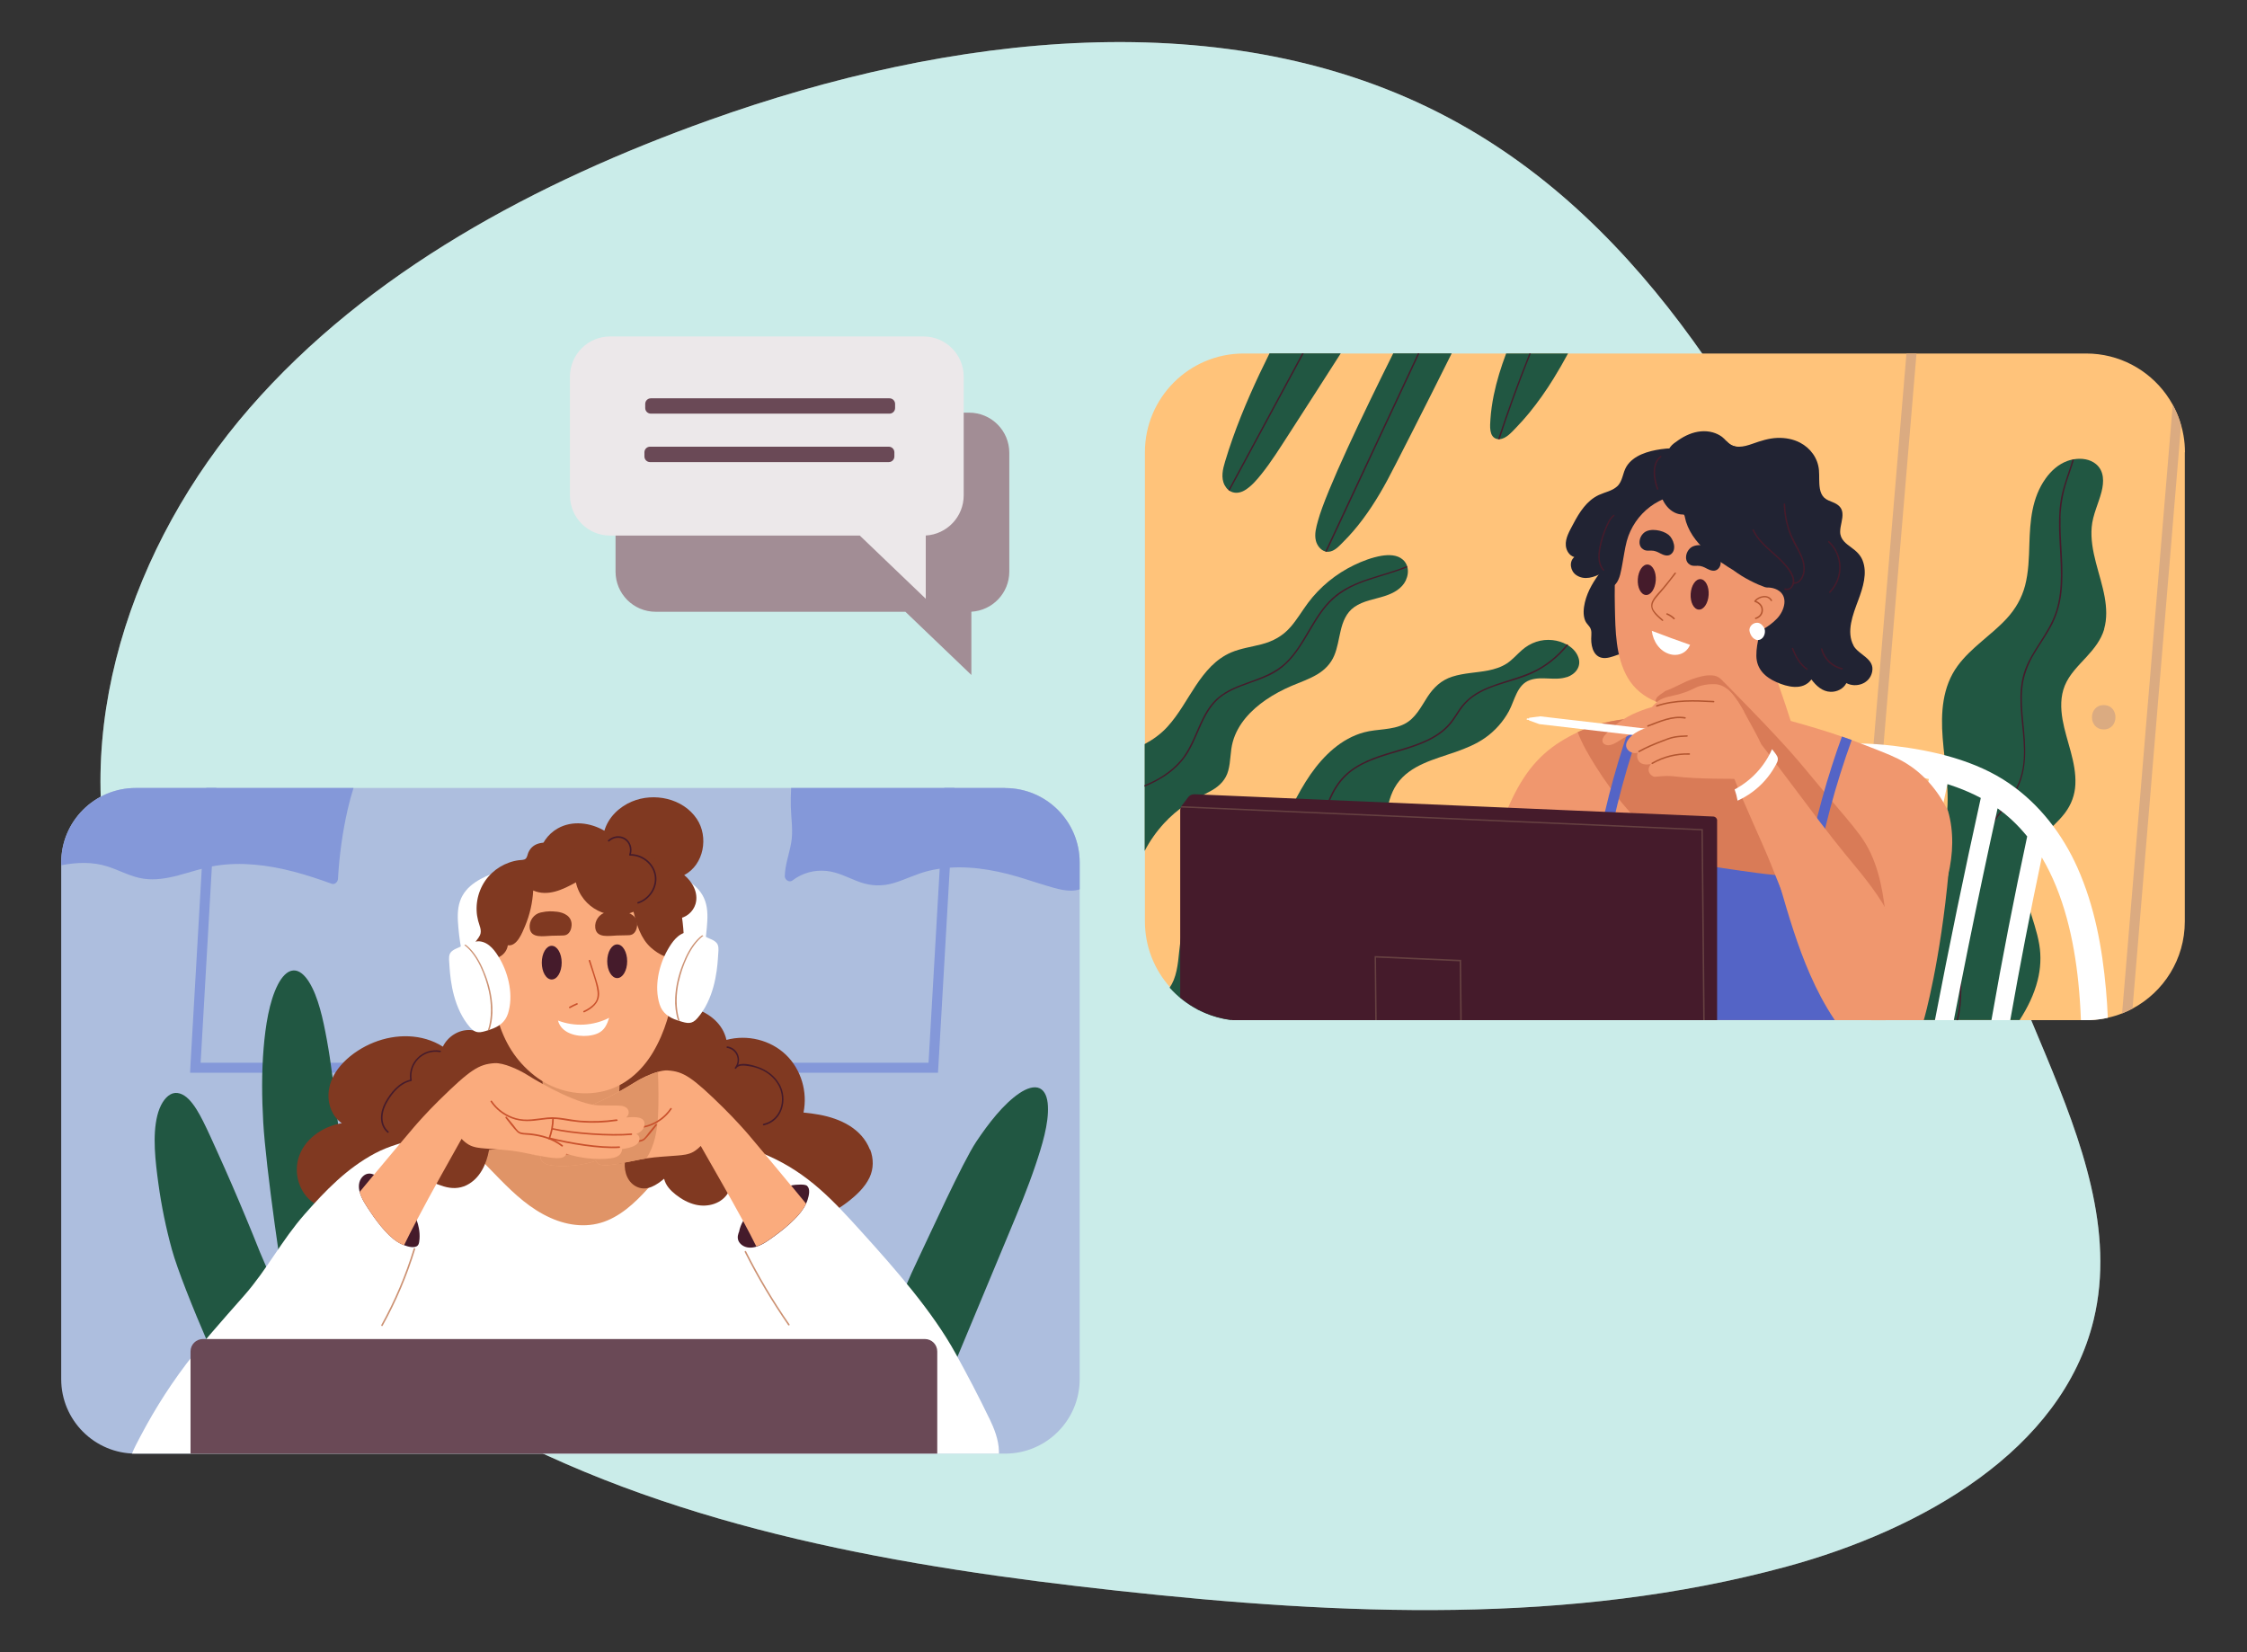 <svg width="340" height="250" viewBox="0 0 340 250" fill="none" xmlns="http://www.w3.org/2000/svg">
<rect x="0" y="0" width="340" height="250" fill="#333333" stroke="none"/>
<g clip-path="url(#clip0_641_3404)">
<path d="M17.83 136.71C10.23 111.03 19.8 82.4 37.77 61.75C55.74 41.1 81.12 27.54 107.31 18.18C143.56 5.22 185.78 -0.02 219.3 17.88C249.58 34.04 266.8 65.58 281.21 95.89C291.23 116.96 300.7 138.27 309.62 159.8C314.89 172.52 320.04 186.27 316.8 199.69C312.01 219.51 290.71 231.5 270.35 237.04C237.6 245.95 202.91 244.38 169.23 240.71C136.57 237.15 103.46 231.46 74.75 216.28C46.04 201.1 28.75 173.63 17.83 136.71Z" fill="white"/>
<g opacity="0.3">
<path d="M17.83 136.71C10.23 111.03 19.8 82.4 37.77 61.75C55.74 41.1 81.12 27.54 107.31 18.18C143.56 5.22 185.78 -0.02 219.3 17.88C249.58 34.04 266.8 65.58 281.21 95.89C291.23 116.96 300.7 138.27 309.62 159.8C314.89 172.52 320.04 186.27 316.8 199.69C312.01 219.51 290.71 231.5 270.35 237.04C237.6 245.95 202.91 244.38 169.23 240.71C136.57 237.15 103.46 231.46 74.75 216.28C46.04 201.1 28.75 173.63 17.83 136.71Z" fill="#4EBFB4"/>
</g>
<path d="M20.53 119.23H152.1C158.32 119.23 163.37 124.28 163.37 130.5V208.68C163.37 214.9 158.32 219.95 152.1 219.95H20.53C14.31 219.95 9.26 214.9 9.26 208.68V130.5C9.26 124.28 14.31 119.23 20.53 119.23Z" fill="#ADBEDE"/>
<path d="M144.41 119.23L142.02 160.81L141.93 162.32H140.42H30.28H28.76L28.84 160.81L31.23 119.23H32.74L30.36 160.81H140.5L142.89 119.23H144.41Z" fill="#8498D9"/>
<path d="M46.13 207.32C45.88 207.46 45.64 207.62 45.4 207.8C44.95 208.14 44.53 208.54 44.12 208.97C43.23 209.92 42.42 211.04 41.61 212.13C40.41 213.72 39.22 215.31 38.02 216.91C35.17 212.18 27.64 194.98 26.01 189.07C25.12 185.84 24.43 182.49 23.97 179.12C23.51 175.75 23.04 171.83 23.81 168.77C24.17 167.33 24.87 166.1 25.8 165.59C26.7 165.1 27.72 165.47 28.6 166.37C29.43 167.23 30.12 168.44 30.74 169.67C31.48 171.15 32.17 172.7 32.86 174.23C34.35 177.51 35.79 180.83 37.19 184.2C37.92 185.95 38.64 187.71 39.34 189.48C40 191.15 45.94 204.49 46.52 206.22C46.75 206.9 46.44 207.15 46.13 207.32Z" fill="#215742"/>
<path d="M54.02 194.58C53.96 195.32 53.59 195.41 53.24 195.59C52.13 196.13 51.01 196.68 49.9 197.22C47.9 198.2 45.9 199.18 43.9 200.16C42.66 193.71 40.22 176.56 39.83 169.8C39.62 166.09 39.58 162.29 39.89 158.59C40.17 155.26 40.72 151.56 42.05 148.97C42.65 147.81 43.45 146.9 44.38 146.84C45.28 146.78 46.09 147.53 46.74 148.55C48.17 150.83 48.89 154.24 49.46 157.35C50.1 160.84 50.51 164.44 50.91 168.03C51.34 171.89 53.15 186.31 53.57 190.17C53.67 191.12 53.78 192.07 53.88 193.02C53.93 193.48 54.07 194.11 54.03 194.57L54.02 194.58Z" fill="#215742"/>
<path d="M143.31 208.97C142.9 209.59 142.53 209.49 142.14 209.47C140.9 209.41 139.66 209.34 138.42 209.28C136.2 209.17 133.97 209.05 131.75 208.94C133.79 202.7 136.07 196.43 139.01 190.32C140.62 186.97 145.65 175.86 147.71 172.77C149.56 170 151.85 167.03 154.26 165.41C155.35 164.68 156.49 164.28 157.33 164.68C158.14 165.07 158.5 166.11 158.56 167.32C158.71 170.01 157.68 173.34 156.67 176.34C155.54 179.7 154.15 183.05 152.76 186.38C151.26 189.96 146.54 201.32 145.04 204.9C144.67 205.78 144.3 206.66 143.93 207.55C143.75 207.98 143.56 208.6 143.31 208.98V208.97Z" fill="#215742"/>
<path d="M74.87 135.94C74.7 137.53 74.53 139.12 74.36 140.72C74.28 141.48 74.33 142.48 73.79 143.08C73.43 143.48 72.89 143.63 72.38 143.75C71.56 143.94 70.67 144.02 70 144.57C69.69 143.19 69.48 141.79 69.36 140.39C69.24 139.04 69.16 137.62 69.62 136.32C70.48 133.88 72.94 132.75 75.22 131.92C75.16 133.27 75 134.61 74.86 135.95L74.87 135.94Z" fill="white"/>
<path d="M101.09 131.91C103.38 132.74 105.84 133.87 106.69 136.31C107.15 137.61 107.07 139.03 106.95 140.38C106.83 141.79 106.62 143.18 106.31 144.56C105.64 144.01 104.75 143.93 103.93 143.74C103.42 143.62 102.88 143.47 102.52 143.07C101.97 142.47 102.03 141.47 101.95 140.71C101.78 139.12 101.61 137.53 101.44 135.93C101.3 134.59 101.14 133.25 101.08 131.9L101.09 131.91Z" fill="white"/>
<path d="M93.54 175.89C93.53 176.13 93.52 176.36 93.51 176.6C93.51 176.77 93.56 177.3 93.48 177.43C93.29 177.69 92.38 177.52 92.07 177.52C91.06 177.5 90.05 177.48 89.03 177.46C86.97 177.42 84.91 177.38 82.84 177.34C82.64 177.34 82.38 177.4 82.25 177.21C82.17 177.09 82.23 176.66 82.23 176.51C82.21 175.96 82.2 175.42 82.18 174.87C82.15 173.85 82.13 172.84 82.11 171.82C82.07 169.79 82.04 167.75 82.03 165.72C82 161.59 82.03 157.47 82.12 153.34C86.32 153.02 90.48 152.38 94.58 151.4C94.23 159.57 93.88 167.74 93.53 175.9L93.54 175.89Z" fill="#C9512C"/>
<path d="M85.41 128.05C85.11 127.95 84.77 127.85 84.41 127.76C84.53 127.55 84.71 127.38 84.97 127.27C85.11 127.21 84.99 127.01 84.85 127.07C84.53 127.21 84.31 127.43 84.17 127.7C82.56 127.33 80.68 127.31 79.94 129.01C79.81 129.32 79.78 129.74 79.51 129.96C79.28 130.15 78.8 130.12 78.51 130.16C77.99 130.23 77.49 130.35 77 130.53C76.05 130.87 75.17 131.41 74.44 132.09C72.87 133.54 72.03 135.67 72.12 137.8C72.14 138.32 72.22 138.83 72.35 139.33C72.53 140.04 72.96 140.79 72.62 141.52C72.38 142.03 71.94 142.45 71.64 142.93C71.34 143.42 71.08 143.94 70.9 144.48C70.17 146.61 70.66 149.1 72.54 150.45C70.58 152.67 71.53 156.09 73.7 157.8C74.97 158.8 76.55 159.34 78.13 159.57C78.77 159.66 79.52 159.78 80.06 159.34C80.48 159 80.65 158.44 80.7 157.92C80.89 156.06 80.02 154.19 79.41 152.48C78.72 150.52 78.26 148.47 78.18 146.38C78.02 142.64 79.12 138.81 81.67 136.01C82.34 135.28 83.1 134.7 83.89 134.1C84.45 133.68 85.01 133.17 85.14 132.45C85.32 131.48 84.75 130.6 84.42 129.73C84.22 129.2 84.11 128.49 84.32 127.94C84.67 128.04 85.02 128.15 85.35 128.26C85.49 128.31 85.56 128.08 85.41 128.03V128.05Z" fill="#803921"/>
<path d="M131.63 173.95C130.38 170.75 127.16 169.26 123.98 168.67C123.19 168.52 122.38 168.42 121.58 168.34C122.22 165.22 121.24 161.84 118.93 159.61C116.57 157.34 113.06 156.51 109.92 157.35C109.39 154.92 107.34 153.29 105.04 152.57C102.23 151.69 99.4 152.24 96.76 153.4C93.46 154.85 90.56 157.1 87.2 158.42C85.52 159.08 83.73 159.54 81.92 159.52C81.04 159.52 80.15 159.38 79.31 159.11C78.39 158.81 77.62 158.31 76.8 157.82C76.03 157.37 74.91 156.92 73.98 157.13C73.24 156.4 72.25 155.92 71.18 155.86C69.43 155.76 67.77 156.82 67.01 158.37C63.89 156.39 59.92 156.39 56.55 157.74C53.37 159.01 49.85 161.86 49.7 165.56C49.63 167.25 50.32 168.98 51.72 169.95C48.8 170.44 45.95 172.39 45.13 175.34C44.41 177.94 45.5 181.02 47.93 182.29C47.91 182.33 47.89 182.37 47.88 182.42C47.78 182.93 48.48 183.37 48.8 183.65C49.94 184.63 51.28 185.33 52.69 185.82C55.8 186.91 59.15 187.06 62.41 187.24C70.45 187.68 78.64 188.04 86.56 186.25C90.45 185.37 94.18 183.59 98.17 183.18C102.29 182.75 106.11 184.4 110.05 185.28C116.21 186.67 123.19 185.8 128.28 181.86C129.56 180.87 130.86 179.67 131.57 178.18C132.21 176.83 132.2 175.31 131.66 173.92L131.63 173.95Z" fill="#803921"/>
<path d="M103.53 132.41C106.52 130.85 107.26 126.62 105.43 123.9C103.34 120.79 98.95 119.87 95.6 121.29C93.67 122.11 92.05 123.67 91.45 125.7C89.34 124.47 86.6 124.11 84.41 125.34C82.85 126.21 81.75 127.82 81.54 129.57C81.13 130.02 80.85 130.76 81.27 131.23C81.37 131.34 81.56 131.37 81.7 131.43C82.04 131.57 82.38 131.73 82.72 131.89C83.35 132.2 83.97 132.54 84.56 132.91C86.85 134.34 88.76 136.23 90.33 138.42C91.61 140.2 92.84 142.24 94.81 143.34C96.82 144.46 99.68 144.24 101.65 143.13C102.56 142.62 103.27 141.76 103.25 140.68C103.24 140.03 102.97 139.38 102.48 138.99C103.73 138.95 104.88 138 105.24 136.79C105.73 135.13 104.79 133.44 103.53 132.41Z" fill="#803921"/>
<path d="M149.67 214.58C148.08 211.27 146.36 208.01 144.59 204.79C141.11 198.45 135.44 192.01 130.58 186.63C126.03 181.6 122.36 177.58 116.13 174.83C113.74 173.77 111.25 172.95 108.69 172.42C107.02 171.96 105.29 171.73 103.55 171.66C98.24 171.46 93 172.65 87.71 172.83C87.79 172.78 76.3 171.47 71.66 171.54C66.93 171.61 60.94 172.29 56.75 174.51C52.51 176.76 49.26 180.13 46.12 183.7C42.6 187.7 40.45 192.04 36.93 196.05C33.53 199.92 30.05 203.73 27.05 207.92C25.61 209.92 24.28 211.98 23.04 214.1C22.41 215.18 21.81 216.27 21.23 217.37C20.79 218.21 20.32 219.06 19.97 219.95H151.15C151.15 219.83 151.15 219.7 151.15 219.58C151.11 217.82 150.43 216.14 149.68 214.58H149.67Z" fill="white"/>
<path d="M107.01 172.14C103.55 168.05 97.74 167.94 92.81 167.95C87.07 167.96 81.33 168.42 75.66 169.31C73.19 169.7 70.57 170.09 68.49 171.56C68.45 171.53 68.4 171.5 68.36 171.47C68.23 171.39 68.11 171.59 68.24 171.67C68.26 171.68 68.27 171.69 68.29 171.7C68.21 171.76 68.12 171.83 68.04 171.9C67.92 172 68.09 172.16 68.21 172.07C68.3 171.99 68.4 171.92 68.5 171.85C73.85 175.53 77.26 181.59 83.32 184.29C86.05 185.51 89.1 185.85 91.91 184.67C94.66 183.51 96.77 181.28 98.71 179.09C101.07 176.42 103.5 173.54 106.97 172.34C107.06 172.31 107.08 172.21 107.02 172.14H107.01Z" fill="#E09467"/>
<path d="M78.27 171.66C77.71 173.6 75.85 173.89 74.09 173.97C74.05 173.97 73.99 174 73.99 174.05C73.6 176.17 72.62 178.34 70.59 179.34C69.48 179.88 68.31 179.87 67.15 179.52C66.61 179.36 66.09 179.15 65.56 178.95C65 178.73 64.24 178.57 63.75 178.23C62.77 177.54 63.13 175.53 63.42 174.55C63.76 173.39 64.39 172.33 65.16 171.4C66.51 169.76 68.31 168.12 70.36 167.45C71.63 167.03 73 166.99 74.32 166.88C75.68 166.77 77.04 166.65 78.39 166.54C78.69 168.22 78.74 170.05 78.27 171.67V171.66Z" fill="#803921"/>
<path d="M110.3 169.62C108.26 167.71 105.41 166.24 102.62 165.89C99.48 165.49 96.4 166.6 93.68 168.08C92.93 168.49 92.19 168.93 91.46 169.38C90.85 169.76 90.12 170.11 89.66 170.68C89.35 171.07 89.21 171.58 89.54 172C89.76 172.28 90.09 172.41 90.44 172.48C90.43 173.48 90.6 174.53 91.18 175.29C92 176.36 93.38 176.18 94.54 175.88C94.43 177.38 94.98 178.99 96.45 179.62C97.95 180.26 99.36 179.29 100.49 178.36C100.72 179.37 101.46 180.14 102.26 180.77C103.14 181.46 104.14 182.02 105.24 182.28C107.11 182.73 109.28 182.12 110.24 180.37C110.8 180.98 111.78 180.84 112.34 180.26C113.14 179.43 113.29 178 113.33 176.9C113.43 174.14 112.28 171.5 110.28 169.62H110.3Z" fill="#803921"/>
<path d="M88.22 171.87C86.36 171.88 84.51 171.89 82.65 171.9C82.38 167.94 82.11 163.98 81.84 160.03C83.93 160.03 86.03 160.03 88.12 160.03C89.37 160.03 90.63 160.03 91.88 160.03C92.55 160.03 93.24 160.07 93.93 160.03C93.76 163.96 93.6 167.89 93.43 171.82C91.7 171.89 89.96 171.85 88.23 171.86L88.22 171.87Z" fill="#E09467"/>
<path d="M122.15 179.45C121.89 179.24 121.47 179.25 121.15 179.24C120.65 179.24 120.16 179.28 119.68 179.38C119.62 179.39 119.55 179.41 119.49 179.42C119.1 179.51 118.72 179.64 118.35 179.79C117.65 180.08 116.98 180.45 116.36 180.88C115.33 181.59 114.36 182.43 113.51 183.35C113.1 183.79 112.72 184.27 112.43 184.78C112.15 185.27 111.94 185.8 111.83 186.38C111.8 186.45 111.77 186.51 111.75 186.58C111.57 187.1 111.56 187.65 111.98 188.13C112.55 188.78 113.45 188.9 114.25 188.69C114.31 188.68 114.37 188.66 114.42 188.64C114.43 188.64 114.45 188.64 114.46 188.63C115.54 188.29 116.54 187.51 117.44 186.85C118.42 186.13 119.36 185.35 120.22 184.49C120.9 183.81 121.54 183.05 121.95 182.17C122 182.07 122.04 181.97 122.08 181.87C122.12 181.78 122.16 181.66 122.2 181.54C122.42 180.88 122.63 179.87 122.13 179.46L122.15 179.45Z" fill="#451B2B"/>
<path d="M119.68 179.38C117.4 176.61 114.88 173.59 113.24 171.66C112.85 171.2 111.31 169.45 109.47 167.63C104.71 162.95 103.42 162.13 101.04 161.97C100.62 161.94 100.1 162.03 99.55 162.18C98.33 162.52 96.95 163.2 96.05 163.77C93.42 165.42 88.26 168.23 85.39 168.35C84.54 168.39 83.68 168.36 82.83 168.38C82.28 168.38 81.63 168.35 81.15 168.67C80.8 168.9 80.65 169.31 80.79 169.72C80.85 169.9 80.96 170.05 81.09 170.16C79.95 170.06 78.11 169.91 78.38 171.38C78.49 172.01 78.99 172.41 79.61 172.66C79.42 172.72 79.26 172.85 79.17 173.08C78.95 173.62 79.34 174.14 79.8 174.39C80.38 174.71 81.08 174.84 81.76 174.94C81.76 175.07 81.78 175.2 81.82 175.33C82.07 176.04 82.86 176.27 83.53 176.35C85.76 176.6 88.05 176.32 90.18 175.65C90.29 175.95 90.52 176.18 90.95 176.26C91.82 176.42 92.82 176.21 93.68 176.06C94.77 175.88 95.84 175.63 96.92 175.43C97.23 175.37 97.52 175.32 97.8 175.28C99.45 175.03 100.59 175.01 102.47 174.85C103.32 174.78 104.18 174.71 104.93 174.28C105.34 174.04 105.7 173.73 106.03 173.39C107.78 176.51 110.29 180.78 112.44 184.75C113.16 186.08 113.84 187.38 114.44 188.6C114.45 188.6 114.47 188.6 114.48 188.59C115.56 188.25 116.56 187.47 117.46 186.81C118.44 186.09 119.38 185.31 120.24 184.45C120.92 183.77 121.56 183.01 121.97 182.13C121.27 181.27 120.49 180.33 119.68 179.35V179.38Z" fill="#FAAB7D"/>
<path d="M99.55 162.19C98.33 162.53 96.95 163.21 96.05 163.78C93.42 165.43 88.26 168.24 85.39 168.36C84.54 168.4 83.68 168.37 82.83 168.39C82.28 168.39 81.63 168.36 81.15 168.68C80.8 168.91 80.65 169.32 80.79 169.73C80.85 169.91 80.96 170.06 81.09 170.17C79.95 170.07 78.11 169.92 78.38 171.39C78.49 172.02 78.99 172.42 79.61 172.67C79.42 172.73 79.26 172.86 79.17 173.09C78.95 173.63 79.34 174.15 79.8 174.4C80.38 174.72 81.08 174.85 81.76 174.95C81.76 175.08 81.78 175.21 81.82 175.34C82.07 176.05 82.86 176.28 83.53 176.36C85.76 176.61 88.05 176.33 90.18 175.66C90.29 175.96 90.52 176.19 90.95 176.27C91.82 176.43 92.82 176.22 93.68 176.07C94.77 175.89 95.84 175.64 96.92 175.44C97.23 175.38 97.52 175.33 97.8 175.29C99.04 173.4 99.46 171.06 99.57 168.82C99.68 166.61 99.63 164.39 99.56 162.17L99.55 162.19Z" fill="#E09467"/>
<path d="M82.58 170.48C84.38 170.74 86.2 170.81 88.01 170.68C89.69 170.55 91.36 170.03 93.04 170.2C94.67 170.36 96.19 170.76 97.81 170.3C99.28 169.88 100.57 168.97 101.43 167.7C101.51 167.57 101.72 167.7 101.63 167.82C100.86 168.97 99.76 169.83 98.46 170.33C96.94 170.91 95.45 170.78 93.88 170.55C92.83 170.39 91.86 170.36 90.81 170.55C89.95 170.7 89.09 170.83 88.22 170.91C86.31 171.07 84.39 171 82.5 170.72C82.35 170.7 82.41 170.47 82.56 170.49L82.58 170.48Z" fill="#C9512C"/>
<path d="M90.72 174.4C91.9 173.47 93.32 172.97 94.79 172.72C95.12 172.66 95.45 172.62 95.78 172.59C96.25 172.54 96.82 172.59 97.25 172.38C97.61 172.2 97.94 171.63 98.19 171.33C98.53 170.92 98.86 170.52 99.2 170.11C99.3 169.99 99.46 170.16 99.37 170.28C98.79 170.98 98.25 171.77 97.6 172.4C97.12 172.86 96.4 172.77 95.78 172.84C94.03 173.02 92.29 173.48 90.89 174.58C90.77 174.67 90.6 174.51 90.72 174.41V174.4Z" fill="#C9512C"/>
<path d="M80.32 172.6C83.46 172.89 89.12 172.49 92.2 171.8C92.11 171.32 92.07 170.83 92.06 170.33C92.06 170.18 92.29 170.18 92.3 170.33C92.31 171.38 92.51 172.38 92.88 173.36C92.93 173.48 92.76 173.54 92.68 173.47C89.76 174.19 85.15 175 82.15 174.8C82 174.8 82 174.55 82.15 174.56C85.12 174.75 89.7 173.96 92.58 173.24C92.44 172.84 92.32 172.44 92.24 172.03C89.15 172.73 83.48 173.13 80.32 172.84C80.17 172.83 80.17 172.59 80.32 172.6Z" fill="#C9512C"/>
<path d="M63.37 185.79C63.29 185.4 63.19 185.01 63.05 184.63C62.8 183.92 62.45 183.23 62.06 182.59C61.4 181.53 60.6 180.52 59.73 179.63C58.9 178.79 57.95 178.08 56.78 177.82C56.72 177.79 56.65 177.76 56.59 177.73C56.08 177.52 55.53 177.49 55.03 177.89C54.36 178.43 54.19 179.32 54.37 180.13C54.38 180.2 54.4 180.27 54.42 180.34C54.71 181.44 55.44 182.47 56.06 183.4C56.73 184.41 57.47 185.39 58.29 186.29C59.01 187.08 59.84 187.83 60.82 188.28C60.91 188.32 61.02 188.37 61.14 188.41C61.78 188.66 62.79 188.92 63.22 188.44C63.44 188.19 63.45 187.77 63.48 187.46C63.52 186.9 63.48 186.34 63.37 185.79Z" fill="#451B2B"/>
<path d="M95.19 130.54C93.8 129.76 92.19 129.26 90.49 129.19C88.46 129.1 85.62 129.41 83.67 130.05C81.76 130.68 79.89 131.51 78.4 132.81C76.99 134.04 75.11 134.9 74.7 141.04C74.46 144.62 74.65 151.99 75.33 154.3C76.32 157.65 77.98 160.48 80.89 162.77C83.5 164.82 87.11 165.92 90.78 165.23C94.39 164.55 97.07 162.12 98.78 159.27C100.63 156.18 101.59 152.67 102 149.3C102.44 145.7 102.17 142.07 101.16 138.67C100.2 135.45 98.4 132.35 95.2 130.56L95.19 130.54Z" fill="#FAAB7D"/>
<path d="M94.78 169.06C94.91 168.94 95.02 168.8 95.08 168.62C95.22 168.22 95.07 167.81 94.72 167.57C94.24 167.25 93.58 167.29 93.04 167.28C92.19 167.27 91.33 167.28 90.48 167.25C87.62 167.12 82.45 164.32 79.82 162.67C78.52 161.85 76.19 160.78 74.83 160.87C72.45 161.03 71.16 161.85 66.4 166.53C64.56 168.34 63.02 170.1 62.63 170.56C61.1 172.35 58.78 175.12 56.59 177.74C55.84 178.64 55.1 179.53 54.42 180.35C54.71 181.45 55.44 182.48 56.06 183.41C56.73 184.42 57.47 185.4 58.29 186.3C59.01 187.09 59.84 187.84 60.82 188.29C60.91 188.33 61.02 188.38 61.14 188.42C61.71 187.24 62.36 185.96 63.06 184.64C65.33 180.32 68.05 175.52 69.84 172.32C70.17 172.66 70.53 172.97 70.94 173.21C71.7 173.64 72.55 173.71 73.4 173.78C75.6 173.96 76.79 173.96 78.96 174.36C80.04 174.56 81.11 174.81 82.2 174.99C83.06 175.13 84.06 175.34 84.93 175.19C85.36 175.11 85.59 174.88 85.7 174.58C87.83 175.25 90.12 175.53 92.35 175.28C93.02 175.2 93.81 174.97 94.06 174.26C94.11 174.13 94.13 173.99 94.12 173.87C94.8 173.77 95.5 173.65 96.08 173.32C96.54 173.07 96.92 172.56 96.71 172.01C96.62 171.78 96.46 171.65 96.27 171.59C96.89 171.34 97.38 170.94 97.5 170.31C97.76 168.85 95.93 168.99 94.78 169.09V169.06Z" fill="#FAAB7D"/>
<path d="M93.29 169.37C91.49 169.63 89.67 169.7 87.86 169.57C86.18 169.44 84.52 168.92 82.83 169.09C81.2 169.25 79.68 169.65 78.06 169.19C76.59 168.77 75.3 167.86 74.44 166.59C74.36 166.46 74.15 166.59 74.24 166.71C75.01 167.86 76.11 168.72 77.41 169.22C78.93 169.81 80.42 169.67 81.99 169.44C83.04 169.29 84.01 169.25 85.06 169.44C85.92 169.59 86.78 169.72 87.65 169.8C89.56 169.96 91.48 169.89 93.37 169.61C93.52 169.59 93.46 169.36 93.31 169.38L93.29 169.37Z" fill="#C9512C"/>
<path d="M85.15 173.29C83.97 172.36 82.55 171.86 81.08 171.61C80.75 171.55 80.42 171.51 80.09 171.48C79.62 171.43 79.05 171.48 78.62 171.27C78.26 171.09 77.93 170.52 77.68 170.22C77.34 169.81 77.01 169.41 76.67 169C76.57 168.88 76.41 169.05 76.5 169.17C77.08 169.87 77.62 170.66 78.27 171.29C78.75 171.75 79.47 171.66 80.09 171.73C81.84 171.91 83.58 172.37 84.98 173.47C85.1 173.56 85.27 173.4 85.15 173.3V173.29Z" fill="#C9512C"/>
<path d="M95.54 171.5C92.4 171.79 86.74 171.39 83.66 170.7C83.75 170.22 83.79 169.73 83.8 169.23C83.8 169.08 83.57 169.08 83.56 169.23C83.54 170.28 83.35 171.28 82.98 172.26C82.93 172.38 83.1 172.45 83.18 172.37C86.1 173.1 90.71 173.9 93.71 173.7C93.86 173.69 93.86 173.45 93.71 173.46C90.74 173.65 86.16 172.86 83.28 172.14C83.42 171.74 83.54 171.34 83.62 170.93C86.71 171.63 92.38 172.03 95.54 171.74C95.69 171.73 95.69 171.49 95.54 171.5Z" fill="#C9512C"/>
<path d="M84.99 145.66C84.99 147.07 84.32 148.21 83.48 148.21C82.64 148.21 81.98 147.07 81.98 145.66C81.98 144.25 82.65 143.11 83.48 143.11C84.31 143.11 84.99 144.25 84.99 145.66Z" fill="#451B2B"/>
<path d="M93.39 148C94.224 148 94.9 146.859 94.9 145.45C94.9 144.042 94.224 142.9 93.39 142.9C92.556 142.9 91.88 144.042 91.88 145.45C91.88 146.859 92.556 148 93.39 148Z" fill="#451B2B"/>
<path d="M90.15 148.01C89.87 147.11 89.59 146.21 89.31 145.32C89.26 145.18 89.04 145.24 89.08 145.38C89.5 146.73 90.04 148.1 90.32 149.49C90.48 150.26 90.52 151.11 90 151.75C89.56 152.29 88.94 152.68 88.31 152.97C88.17 153.04 88.29 153.24 88.43 153.17C89.62 152.61 90.69 151.76 90.66 150.34C90.65 149.54 90.38 148.76 90.15 148V148.01Z" fill="#C9512C"/>
<path d="M87.25 151.8C86.87 151.96 86.5 152.14 86.15 152.34C86.02 152.41 86.14 152.62 86.27 152.54C86.63 152.34 86.99 152.16 87.37 152C87.51 151.94 87.39 151.74 87.25 151.8Z" fill="#C9512C"/>
<path d="M91.6 155.35C91.03 156.29 90.07 156.6 89.02 156.72C87.23 156.91 84.93 156.34 84.43 154.42C86.94 155.39 89.78 155.23 92.17 154.01C92.03 154.48 91.85 154.94 91.6 155.35Z" fill="white"/>
<path d="M84.17 137.95C83.57 137.89 82.94 137.82 81.82 138.07C80.75 138.31 80.03 139.36 80.15 140.42C80.33 142.06 82.31 141.62 83.47 141.59C83.94 141.58 84.41 141.57 84.88 141.56C85.18 141.56 85.49 141.56 85.76 141.42C86.24 141.16 86.46 140.55 86.49 140.04C86.57 138.65 85.37 138.06 84.16 137.94L84.17 137.95Z" fill="#803921"/>
<path d="M94.09 137.91C93.49 137.85 92.86 137.78 91.74 138.03C90.67 138.27 89.95 139.32 90.07 140.38C90.25 142.02 92.23 141.58 93.39 141.55C93.86 141.54 94.33 141.53 94.8 141.52C95.1 141.52 95.41 141.52 95.68 141.38C96.16 141.13 96.38 140.51 96.41 140C96.49 138.61 95.29 138.02 94.08 137.9L94.09 137.91Z" fill="#803921"/>
<path d="M78.21 149C78.12 148.16 77.86 147.26 77.22 146.65C76.86 146.31 76.33 146.06 75.85 146.14C75.27 145.15 73.79 145.06 72.87 145.81C71.44 146.98 71.63 149.23 72.25 150.76C72.83 152.16 74.26 153.5 75.95 153.23C77.81 152.93 78.36 150.51 78.21 148.99V149Z" fill="#FAAB7D"/>
<path d="M100.28 152.77C101.96 153.04 103.4 151.7 103.98 150.3C104.61 148.77 104.8 146.52 103.36 145.35C102.44 144.6 100.96 144.69 100.38 145.68C99.9 145.6 99.37 145.84 99.01 146.19C98.37 146.8 98.11 147.7 98.02 148.54C97.86 150.06 98.42 152.48 100.28 152.78V152.77Z" fill="#FAAB7D"/>
<path d="M74.73 147.97C74.19 147.43 73.42 147.3 72.72 147.62C72.58 147.68 72.7 147.89 72.84 147.82C73.36 147.58 73.94 147.65 74.38 147.97C73.34 148.26 73.6 149.67 73.92 150.46C73.98 150.6 74.2 150.54 74.15 150.4C73.88 149.72 73.46 148.26 74.64 148.16C74.74 148.16 74.8 148.03 74.72 147.96L74.73 147.97Z" fill="#C9512C"/>
<path d="M103.04 147.92C102.85 147.5 102.53 147.16 102.09 147C101.93 146.94 101.56 146.81 101.42 147C101.25 147.22 101.46 147.3 101.6 147.42C102.24 147.98 101.93 149.48 101.19 149.83C101.05 149.89 101.17 150.1 101.31 150.03C102.08 149.67 102.23 148.69 102.14 147.92C102.12 147.69 102.06 147.47 101.88 147.31C101.86 147.29 101.66 147.19 101.66 147.18C101.66 147.07 102.16 147.28 102.2 147.3C102.5 147.47 102.71 147.73 102.85 148.04C102.91 148.18 103.12 148.06 103.05 147.92H103.04Z" fill="#C9512C"/>
<path d="M103.48 142.1C103.45 141 103.35 139.9 103.2 138.82C102.91 136.67 102.37 134.51 101.25 132.63C100.29 131.01 98.86 129.62 97.14 128.82C95.36 127.99 93.58 127.98 91.71 128.53C90.51 128.88 89.72 127.79 88.46 127.85C87.29 127.91 85.74 129.26 84.57 129.41C82.46 129.68 80.29 130.32 78.52 131.53C76.51 132.9 75.49 134.96 74.81 137.24C74.08 139.66 73.8 142.2 73.94 144.72C73.88 144.7 73.83 144.69 73.77 144.67C73.63 144.61 73.57 144.84 73.71 144.9C73.79 144.93 73.87 144.96 73.95 144.98C73.95 145.05 73.95 145.12 73.96 145.19C73.97 145.34 74.21 145.34 74.2 145.19C74.2 145.14 74.2 145.08 74.2 145.03C75.43 145.2 76.67 144.29 76.84 143.03C78.24 143.25 79.03 141.1 79.45 140.12C80.17 138.41 80.58 136.59 80.68 134.74C82.89 135.71 85.18 134.6 87.14 133.51C88 137.4 92.21 139.52 95.86 137.96C96.35 139.93 96.94 142 98.51 143.4C99.62 144.38 101.48 145.51 102.8 144.53C103.43 144.06 103.51 142.89 103.48 142.14V142.1Z" fill="#803921"/>
<path d="M99.28 132.47C99.01 130.63 97.29 129.25 95.47 129.23C95.72 128.36 95.42 127.36 94.64 126.85C93.81 126.31 92.71 126.48 92.01 127.14C91.9 127.24 92.07 127.41 92.18 127.31C92.81 126.72 93.79 126.58 94.52 127.06C95.26 127.54 95.49 128.52 95.2 129.32C95.17 129.39 95.24 129.47 95.31 129.47C97.03 129.42 98.7 130.66 99.03 132.38C99.37 134.15 98.19 135.96 96.51 136.49C96.37 136.54 96.43 136.76 96.57 136.72C98.33 136.16 99.56 134.33 99.29 132.48L99.28 132.47Z" fill="#451B2B"/>
<path d="M66.64 158.98C63.98 158.52 61.71 160.73 62.06 163.38C60.36 163.76 59.08 165.34 58.28 166.8C57.49 168.25 57.27 170.19 58.62 171.38C58.73 171.48 58.9 171.31 58.79 171.21C57.39 169.97 57.81 167.99 58.68 166.58C59.48 165.26 60.63 163.89 62.22 163.58C62.29 163.57 62.31 163.49 62.3 163.43C61.89 160.91 64.06 158.76 66.57 159.2C66.72 159.23 66.78 159 66.63 158.97L66.64 158.98Z" fill="#451B2B"/>
<path d="M117.93 164.02C117.21 162.76 116.01 161.88 114.65 161.42C113.95 161.18 112.54 160.75 111.69 161.12C112.14 159.93 111.46 158.56 110.08 158.33C109.93 158.31 109.87 158.53 110.02 158.56C111.43 158.79 112.1 160.37 111.21 161.52C111.21 161.53 111.19 161.54 111.19 161.55C111.12 161.66 111.29 161.8 111.38 161.69C111.38 161.69 111.39 161.67 111.4 161.67C111.76 161.07 112.71 161.24 113.28 161.32C113.86 161.4 114.43 161.55 114.96 161.77C116.17 162.26 117.22 163.12 117.83 164.29C118.97 166.48 118.12 169.47 115.52 170.05C115.37 170.08 115.43 170.31 115.58 170.28C118.4 169.65 119.27 166.33 117.94 164.01L117.93 164.02Z" fill="#451B2B"/>
<path d="M62.59 188.96C61.37 192.96 59.73 196.82 57.7 200.48C57.63 200.61 57.83 200.73 57.9 200.6C59.94 196.92 61.59 193.04 62.82 189.02C62.87 188.87 62.64 188.81 62.59 188.96Z" fill="#CC9172"/>
<path d="M119.46 200.39C117.01 196.86 114.82 193.17 112.89 189.34C112.82 189.2 112.62 189.32 112.69 189.46C114.62 193.29 116.82 196.98 119.26 200.51C119.35 200.63 119.55 200.51 119.46 200.39Z" fill="#CC9172"/>
<path d="M108.63 145.04C108.77 143.05 108.96 142.64 107.14 141.92C106.95 141.81 106.7 141.7 106.42 141.58C106.36 141.55 106.3 141.53 106.23 141.51C105.49 141.22 104.6 140.98 104.05 141.04C102.6 141.2 101.67 142.58 101.01 143.74C99.67 146.1 98.97 149.3 99.8 151.95C100.22 153.28 101.2 153.96 102.48 154.38L102.6 154.42C102.68 154.45 102.77 154.47 102.85 154.5C103.99 154.85 104.67 155.05 105.53 154.06C108.02 151.21 108.49 147.12 108.63 145.04Z" fill="white"/>
<path d="M102.73 148.45C102.3 150.36 102.21 152.6 102.85 154.5C102.77 154.47 102.68 154.45 102.6 154.42C102.24 153.32 102.1 152.13 102.16 150.98C102.24 149.29 102.63 147.61 103.25 146.03C103.79 144.63 104.49 143.22 105.54 142.13C105.75 141.91 105.99 141.7 106.24 141.52C106.3 141.54 106.37 141.57 106.43 141.59C104.4 143.1 103.22 146.32 102.74 148.46L102.73 148.45Z" fill="#CC9172"/>
<path d="M71.14 155.47C72 156.45 72.68 156.26 73.82 155.9C73.9 155.87 73.99 155.85 74.07 155.82L74.19 155.78C75.47 155.35 76.45 154.68 76.87 153.35C77.7 150.71 77.01 147.5 75.66 145.14C75 143.98 74.06 142.61 72.61 142.44C72.06 142.38 71.17 142.62 70.43 142.91C70.36 142.93 70.3 142.96 70.24 142.98C69.96 143.09 69.71 143.21 69.52 143.32C67.7 144.04 67.89 144.45 68.03 146.44C68.17 148.51 68.64 152.61 71.13 155.46L71.14 155.47Z" fill="white"/>
<path d="M73.94 149.86C74.37 151.77 74.46 154.01 73.82 155.91C73.9 155.88 73.99 155.86 74.07 155.83C74.43 154.73 74.57 153.54 74.51 152.39C74.43 150.7 74.04 149.02 73.42 147.44C72.88 146.04 72.18 144.63 71.13 143.54C70.92 143.32 70.68 143.11 70.44 142.93C70.37 142.95 70.31 142.98 70.25 143C72.28 144.51 73.46 147.73 73.94 149.87V149.86Z" fill="#CC9172"/>
<path d="M141.82 204.49V219.95H28.83V204.49C28.83 203.45 29.67 202.61 30.71 202.61H139.94C140.98 202.61 141.82 203.45 141.82 204.49Z" fill="#6A4956"/>
<path d="M20.54 119.23C14.32 119.23 9.27 124.28 9.27 130.5V130.92C11.61 130.48 13.99 130.37 16.31 131.12C18.14 131.71 19.81 132.68 21.73 132.96C23.49 133.21 25.25 132.91 26.96 132.46C28.83 131.97 30.65 131.33 32.56 131.01C34.52 130.69 36.52 130.66 38.49 130.83C42.51 131.17 46.41 132.35 50.18 133.72C50.67 133.9 51.11 133.44 51.14 132.99C51.34 129.45 51.82 125.93 52.61 122.47C52.86 121.37 53.16 120.29 53.49 119.23H20.54Z" fill="#8498D9"/>
<path d="M152.11 119.23H119.71C119.66 120.17 119.64 121.11 119.66 122.06C119.71 123.9 120.04 125.74 119.71 127.57C119.41 129.26 118.79 130.84 118.75 132.58C118.74 133.11 119.42 133.59 119.89 133.24C121.37 132.1 123.17 131.6 125.04 131.78C126.87 131.96 128.47 132.9 130.18 133.5C131.88 134.09 133.57 134.12 135.29 133.6C137.07 133.06 138.72 132.2 140.54 131.76C144.48 130.82 148.63 131.26 152.51 132.25C154.42 132.73 156.28 133.4 158.17 133.96C159.75 134.43 161.73 135.11 163.37 134.57V130.52C163.37 124.3 158.33 119.25 152.1 119.25L152.11 119.23Z" fill="#8498D9"/>
<path d="M330.59 68.44V139.43C330.59 145.14 327.39 150.1 322.68 152.61C322.17 152.88 321.64 153.13 321.1 153.34C320.41 153.61 319.7 153.83 318.97 153.99C318.09 154.19 317.19 154.31 316.26 154.35C316.06 154.35 315.86 154.36 315.66 154.36H188.17C187.61 154.36 187.06 154.33 186.52 154.27C186.44 154.27 186.36 154.25 186.29 154.24C183.37 153.87 180.71 152.66 178.57 150.86C178.02 150.4 177.5 149.89 177.02 149.35C174.67 146.71 173.24 143.24 173.24 139.42V68.43C173.24 60.18 179.93 53.49 188.18 53.49H315.67C320.66 53.49 325.07 55.94 327.78 59.69C328.14 60.19 328.47 60.71 328.77 61.25C328.88 61.45 328.98 61.65 329.08 61.85C329.47 62.64 329.79 63.47 330.03 64.33C330.04 64.36 330.05 64.39 330.06 64.42C330.2 64.91 330.31 65.42 330.4 65.94C330.54 66.75 330.61 67.58 330.61 68.43L330.59 68.44Z" fill="#FFC37A"/>
<path d="M289.99 53.5L283.16 134.6C282.67 134.49 282.17 134.37 281.67 134.26L288.47 53.5H289.99Z" fill="#DBAB81"/>
<path d="M330.02 64.34L322.68 152.61C322.17 152.88 321.64 153.13 321.1 153.34L328.76 61.26C328.87 61.46 328.97 61.66 329.07 61.86C329.46 62.65 329.78 63.48 330.02 64.34Z" fill="#DBAB81"/>
<path d="M318.39 95.21C317.91 96.84 316.85 98.16 315.72 99.39C314.49 100.73 313.13 102.03 312.43 103.74C311.76 105.38 311.8 107.17 312.09 108.88C312.66 112.14 314.19 115.32 314.03 118.69C313.96 120.28 313.41 121.75 312.45 123.02C311.45 124.34 310.16 125.41 309 126.58C307.71 127.88 306.61 129.34 306.27 131.18C305.9 133.17 306.4 135.21 306.96 137.11C307.53 139.04 308.24 140.94 308.57 142.93C308.87 144.73 308.77 146.57 308.32 148.34C307.78 150.49 306.79 152.48 305.6 154.34H280.54C280.48 151.05 280.82 147.72 282.11 144.67C283.66 140.97 286.66 138.38 289.23 135.41C292 132.2 293.86 128.3 294.48 124.09C295.1 119.93 294.27 115.79 293.95 111.64C293.66 107.86 293.89 103.93 296.21 100.76C298.27 97.95 301.32 96.12 303.66 93.57C304.97 92.14 305.92 90.5 306.42 88.61C306.95 86.56 307.01 84.43 307.07 82.33C307.18 78.84 307.43 75.33 309.54 72.39C310.36 71.24 311.45 70.26 312.79 69.76C313.04 69.67 313.31 69.59 313.58 69.53C313.66 69.51 313.74 69.5 313.82 69.49C314.99 69.3 316.25 69.47 317.16 70.23C318.42 71.29 318.36 72.95 317.99 74.41C317.53 76.2 316.66 77.89 316.5 79.75C316.19 83.39 317.84 86.85 318.47 90.37C318.75 91.96 318.83 93.61 318.38 95.18L318.39 95.21Z" fill="#215742"/>
<path d="M212.73 87.8C212.12 89.08 210.84 89.76 209.55 90.18C208 90.69 206.28 90.89 204.91 91.86C203.7 92.72 203.17 94.08 202.85 95.48C202.55 96.73 202.38 98.03 201.88 99.21C201.36 100.43 200.47 101.34 199.35 102.02C198.11 102.77 196.72 103.23 195.39 103.8C194.05 104.38 192.76 105.06 191.55 105.89C189.28 107.45 187.27 109.56 186.53 112.27C186.14 113.69 186.24 115.19 185.85 116.61C185.49 117.94 184.61 118.86 183.44 119.55C182.12 120.32 180.71 120.87 179.44 121.73C178.24 122.55 177.12 123.5 176.14 124.57C174.98 125.83 173.99 127.24 173.2 128.76V112.59C174.48 111.9 175.64 111.07 176.63 109.99C177.5 109.04 178.25 107.97 178.95 106.88C180.29 104.8 181.51 102.58 183.27 100.81C184.14 99.94 185.15 99.21 186.29 98.72C187.76 98.1 189.35 97.89 190.88 97.49C192.61 97.04 194.08 96.25 195.26 94.89C196.25 93.76 197.01 92.45 197.9 91.25C199.72 88.81 202.14 86.83 204.88 85.51C206.18 84.88 207.59 84.35 209.02 84.1C210.11 83.92 211.42 83.91 212.29 84.7C212.58 84.96 212.78 85.28 212.9 85.62C212.92 85.69 212.95 85.76 212.96 85.83C213.12 86.47 213.01 87.18 212.72 87.8H212.73Z" fill="#215742"/>
<path d="M237.1 102.44C235.28 103.06 233.31 102.27 231.51 102.9C229.53 103.59 229.2 105.97 228.32 107.6C227.46 109.18 226.24 110.56 224.78 111.6C223.41 112.58 221.83 113.22 220.25 113.78C217.12 114.88 213.39 115.73 211.38 118.62C209.33 121.58 210.01 125.56 208.02 128.55C206.98 130.11 205.36 131.11 203.82 132.11C202.24 133.14 200.78 134.28 199.53 135.7C197.04 138.54 195.55 142.02 195.05 145.75C194.83 147.39 194.51 148.99 192.96 149.87C192.16 150.32 191.27 150.59 190.45 151.02C189.65 151.44 188.88 151.94 188.17 152.5C187.48 153.05 186.84 153.67 186.25 154.34C184.5 154.12 182.84 153.59 181.33 152.82C181.27 152.79 181.22 152.76 181.16 152.73C179.58 151.89 178.16 150.78 176.98 149.45C177.22 149.09 177.43 148.71 177.6 148.29C178.33 146.45 178.32 144.43 178.6 142.5C179.09 139.05 180.64 135.78 182.95 133.18C184.1 131.89 185.43 130.76 186.91 129.86C188.62 128.81 190.58 128.17 192.18 126.95C193.87 125.65 194.68 123.71 195.59 121.85C196.39 120.23 197.28 118.65 198.31 117.16C200.3 114.31 202.96 111.74 206.4 110.81C208.4 110.27 210.64 110.51 212.52 109.54C214.18 108.69 215.01 106.97 215.98 105.47C216.93 104.01 218.09 102.91 219.77 102.38C221.53 101.82 223.39 101.8 225.19 101.45C226.18 101.25 227.17 100.94 228.02 100.38C228.85 99.83 229.5 99.06 230.25 98.4C231.55 97.24 233.2 96.66 234.95 96.86C235.66 96.94 236.41 97.16 237.07 97.53C237.14 97.56 237.2 97.6 237.26 97.64C237.96 98.07 238.54 98.67 238.82 99.45C239.33 100.85 238.39 102.02 237.1 102.46V102.44Z" fill="#215742"/>
<path d="M237.27 53.47C236.57 54.77 235.83 56.06 235.05 57.32C233.94 59.12 232.72 60.85 231.38 62.49C230.75 63.26 230.08 64.01 229.39 64.72C228.78 65.35 227.89 66.4 226.91 66.45C226.83 66.45 226.76 66.45 226.68 66.45C226.62 66.45 226.56 66.43 226.5 66.42C225.28 66.11 225.46 64.41 225.52 63.47C225.6 62.24 225.78 61.02 226.02 59.82C226.46 57.66 227.12 55.55 227.9 53.48H237.28L237.27 53.47Z" fill="#215742"/>
<path d="M219.66 53.47C215.69 61.46 210.87 70.91 209.95 72.61C208.47 75.36 206.79 78.02 204.75 80.39C204.28 80.93 203.79 81.46 203.28 81.97C202.67 82.58 201.95 83.43 201.02 83.49C200.93 83.49 200.84 83.49 200.75 83.49C200.68 83.48 200.61 83.47 200.53 83.44C199.81 83.24 199.29 82.52 199.11 81.82C198.86 80.82 199.16 79.76 199.43 78.79C200.66 74.29 206.3 62.51 210.81 53.47H219.66Z" fill="#215742"/>
<path d="M202.87 53.47C200.26 57.55 197.64 61.64 195.01 65.71C193.69 67.75 192.39 69.84 190.87 71.74C190.15 72.64 189.34 73.59 188.34 74.19C187.55 74.66 186.7 74.69 186.04 74.26C185.98 74.22 185.92 74.18 185.87 74.13C185.65 73.95 185.47 73.72 185.31 73.43C184.71 72.3 185.02 70.99 185.37 69.84C185.71 68.68 186.1 67.53 186.5 66.38C187.3 64.1 188.21 61.86 189.18 59.65C190.1 57.57 191.07 55.51 192.09 53.47H202.87Z" fill="#215742"/>
<path d="M212.97 85.83C210.87 86.69 208.56 87.25 206.55 87.96C204.34 88.74 202.32 89.84 200.78 91.65C199.41 93.25 198.43 95.15 197.33 96.94C196.31 98.59 195.15 100.21 193.54 101.34C191.77 102.58 189.65 103.11 187.67 103.89C186.64 104.3 185.62 104.78 184.73 105.47C183.83 106.17 183.13 107.07 182.57 108.06C181.51 109.92 180.89 112 179.78 113.84C178.26 116.36 175.84 117.94 173.18 119.04V118.81C174.15 118.41 175.09 117.94 175.97 117.37C177.02 116.69 177.97 115.88 178.76 114.92C179.54 113.95 180.11 112.84 180.62 111.71C181.47 109.83 182.18 107.82 183.58 106.25C184.97 104.69 186.91 103.92 188.83 103.24C190.9 102.5 192.96 101.77 194.56 100.22C196.03 98.8 197.05 96.99 198.08 95.25C199.08 93.57 200.11 91.87 201.55 90.53C203.15 89.05 205.18 88.19 207.22 87.52C209.02 86.93 211.03 86.41 212.88 85.65C212.9 85.72 212.93 85.79 212.94 85.86L212.97 85.83Z" fill="#451B2B"/>
<path d="M237.27 97.61C235.82 99.44 233.94 100.93 231.83 101.9C228.92 103.24 225.53 103.57 222.89 105.46C222.14 105.99 221.52 106.65 221 107.41C220.51 108.11 220.09 108.86 219.54 109.52C218.69 110.55 217.59 111.34 216.4 111.95C213.86 113.25 211.02 113.78 208.35 114.74C206.98 115.23 205.63 115.84 204.47 116.73C203.28 117.64 202.36 118.83 201.69 120.17C200.33 122.84 199.84 125.84 198.72 128.6C198.22 129.83 197.59 131.01 196.71 132.01C195.59 133.28 194.12 134.04 192.63 134.78C191.05 135.57 189.62 136.47 188.49 137.85C187.42 139.15 186.66 140.69 186.04 142.24C184.85 145.19 184.13 148.32 182.51 151.08C182.16 151.67 181.78 152.25 181.35 152.8C181.29 152.77 181.24 152.74 181.18 152.71C182.28 151.31 183.1 149.64 183.73 148.04C184.89 145.11 185.61 141.99 187.24 139.26C188 137.98 188.97 136.82 190.18 135.94C191.62 134.89 193.33 134.31 194.81 133.34C197.44 131.63 198.55 128.72 199.43 125.85C200.25 123.18 200.95 120.34 202.73 118.11C204.47 115.94 207.08 114.87 209.66 114.06C212.35 113.21 215.23 112.6 217.59 110.98C218.18 110.57 218.73 110.1 219.21 109.56C219.83 108.86 220.29 108.05 220.81 107.29C221.68 106.04 222.82 105.11 224.18 104.44C227.05 103.02 230.32 102.64 233.1 100.98C234.63 100.06 235.98 98.87 237.09 97.48C237.16 97.51 237.22 97.55 237.28 97.59L237.27 97.61Z" fill="#451B2B"/>
<path d="M214.78 53.47C214.75 53.55 214.71 53.63 214.67 53.7C210.03 63.63 205.39 73.55 200.75 83.48C200.68 83.47 200.61 83.46 200.53 83.43C201.62 81.1 202.71 78.76 203.8 76.43C207.38 68.77 210.96 61.12 214.54 53.47H214.78Z" fill="#451B2B"/>
<path d="M197.27 53.47C196.82 54.3 196.37 55.13 195.93 55.96C192.64 62.06 189.34 68.16 186.05 74.26C185.99 74.22 185.93 74.18 185.88 74.13C189.59 67.25 193.31 60.36 197.03 53.47H197.28H197.27Z" fill="#451B2B"/>
<path d="M231.64 53.47C231.47 53.9 231.3 54.33 231.12 54.77C229.6 58.62 228.2 62.52 226.91 66.46C226.83 66.46 226.76 66.46 226.68 66.46C228.12 62.09 229.7 57.76 231.41 53.48H231.64V53.47Z" fill="#451B2B"/>
<path d="M311.8 78.35C311.69 82.07 312.35 85.81 311.94 89.52C311.76 91.18 311.34 92.8 310.6 94.31C309.81 95.92 308.74 97.37 307.82 98.91C306.88 100.5 306.21 102.17 306.02 104.02C305.83 105.82 305.99 107.64 306.17 109.44C306.5 112.86 306.83 116.36 305.16 119.52C304.36 121.03 303.27 122.36 302.22 123.71C301.11 125.15 300.09 126.63 299.3 128.28C297.74 131.56 297.02 135.18 296.74 138.78C296.6 140.56 296.57 142.35 296.61 144.14C296.65 146.04 296.8 147.94 296.78 149.85C296.77 151.37 296.65 152.89 296.27 154.37H296.04C296.2 153.79 296.32 153.2 296.4 152.59C296.66 150.63 296.57 148.64 296.48 146.67C296.18 139.82 296.43 132.51 300.04 126.45C301.85 123.41 304.75 120.96 305.77 117.48C306.79 114.01 305.9 110.34 305.74 106.82C305.66 105.14 305.74 103.44 306.24 101.83C306.74 100.19 307.66 98.74 308.58 97.3C309.56 95.77 310.55 94.22 311.11 92.47C311.67 90.72 311.83 88.87 311.84 87.04C311.85 83.37 311.25 79.69 311.75 76.04C312 74.21 312.63 72.51 313.21 70.77C313.34 70.38 313.47 69.98 313.58 69.58C313.66 69.56 313.74 69.55 313.82 69.54C313.51 70.63 313.11 71.7 312.76 72.77C312.16 74.6 311.84 76.45 311.78 78.38L311.8 78.35Z" fill="#451B2B"/>
<path d="M294.941 117.368L292.104 116.764L285.714 146.75L288.551 147.355L294.941 117.368Z" fill="white"/>
<path d="M290.65 149.64C289.33 145.65 287.65 141.8 285.63 138.12C285.56 138 285.38 138.11 285.44 138.23C287.45 141.9 289.12 145.73 290.44 149.7C290.48 149.83 290.69 149.78 290.65 149.64Z" fill="#B35630"/>
<path d="M318.97 154C318.09 154.2 317.19 154.32 316.26 154.36H314.87C314.8 152.46 314.67 150.56 314.48 148.67C313.83 142.27 312.3 135.37 308.95 129.73C307.22 137.91 305.63 146.13 304.18 154.36H301.33C302.95 145.06 304.76 135.79 306.74 126.56C305.45 124.97 303.97 123.53 302.26 122.31C301.51 125.71 300.77 129.12 300.05 132.53C298.51 139.79 297.05 147.07 295.64 154.36H292.78C294.94 143.12 297.25 131.91 299.72 120.74C295.03 118.24 289.4 117.12 284.17 116.74C278.3 116.31 272.43 116.94 266.78 118.59C264.23 119.34 263.15 115.37 265.68 114.62C272.41 112.65 279.55 112.01 286.52 112.85C292.53 113.57 298.97 115.06 304.02 118.54C308.6 121.69 312.09 126.23 314.34 131.28C316.94 137.1 318.09 143.38 318.66 149.71C318.79 151.14 318.88 152.57 318.94 154H318.97Z" fill="white"/>
<path d="M277.29 82.98C276.71 81.95 275.98 81.02 275.2 80.14C274.81 79.7 274.41 79.25 274.15 78.72C273.81 78.04 273.83 77.3 273.77 76.57C273.59 74.41 272.66 72.32 271.19 70.73C269.67 69.09 267.57 68.02 265.35 67.72C264.24 67.57 262.8 67.91 261.83 67.26C261.35 66.94 261.01 66.44 260.55 66.09C260.14 65.79 259.67 65.57 259.18 65.43C257.98 65.09 256.71 65.25 255.57 65.72C255 65.95 254.46 66.26 253.95 66.61C253.52 66.91 253.02 67.23 252.71 67.67C252.22 68.38 252.43 69.1 253.37 69C254.74 68.86 255.66 68.85 257 68.67C257.03 68.67 257.04 68.7 257.02 68.72C251.62 71.95 247.56 76.39 244.46 81.88C243.65 83.31 242.95 84.8 242.35 86.33C241.23 87.78 240.23 89.36 239.81 91.16C239.61 92.03 239.51 93.02 239.84 93.87C239.99 94.25 240.23 94.47 240.48 94.79C240.93 95.36 240.78 95.97 240.77 96.64C240.75 98.03 241.25 99.66 242.93 99.57C243.76 99.52 244.52 99.13 245.31 98.91C245.76 98.78 246.24 98.69 246.7 98.79C247.21 98.9 247.62 99.23 248.09 99.43C248.76 99.72 249.47 99.56 249.76 98.85C249.85 98.61 249.91 98.31 249.93 97.99C250.16 97.93 250.39 97.84 250.6 97.73C251.66 97.14 252.25 96.05 252.89 95.07C253.67 93.86 254.66 92.82 255.88 92.04C256.95 91.36 258.18 90.82 259.48 90.88C260.09 90.91 260.71 91.07 261.17 91.48C261.71 91.96 261.87 92.65 262.05 93.32C262.42 94.74 262.88 96.12 263.46 97.47C264.01 98.76 264.63 100.1 265.48 101.22C266.12 102.07 267.06 102.85 268.19 102.74C269.05 102.65 269.87 102.1 270.01 101.22C271.74 101.87 274.09 102.37 275.28 100.55C275.77 99.8 275.9 98.85 275.81 97.97C275.77 97.57 275.69 97.18 275.56 96.8C275.33 96.1 274.95 95.43 275.22 94.68C275.59 93.67 276.65 93.04 277.28 92.2C277.91 91.35 278.32 90.34 278.51 89.29C278.91 87.11 278.36 84.91 277.29 83V82.98Z" fill="#212333"/>
<path d="M272.89 80.8C272.75 79.6 272.4 78.451 271.86 77.38C270.84 74.51 269.17 72.361 266.36 71.04C262.72 69.331 260.46 68.82 256.67 69.74C253 70.63 249.66 71.701 247.28 74.88C247.22 74.96 247.3 75.04 247.38 75.031C247.94 75.701 248.87 75.99 249.69 76.18C250.68 76.41 251.71 76.471 252.72 76.51C254.92 76.6 257.07 76.691 259.01 77.85C262.87 80.141 264.43 84.65 264.87 88.891C265.15 91.63 265.05 94.4 265.09 97.15C265.09 97.26 265.23 97.29 265.29 97.201C265.46 96.941 265.61 96.701 265.76 96.46C266.02 97.731 266.45 98.981 267.06 100.14C267.11 100.23 267.23 100.2 267.26 100.11C268.29 96.701 269.25 93.251 270.49 89.9C271.08 88.3 271.91 86.79 272.45 85.18C272.92 83.77 273.06 82.251 272.88 80.781L272.89 80.8ZM272.74 82.311C272.74 81.561 272.67 80.8 272.55 80.061C272.67 80.671 272.74 81.3 272.74 81.93C272.74 82.061 272.74 82.18 272.74 82.311Z" fill="#212333"/>
<path d="M268.28 82.51C267.85 79.47 266.73 76.4 264.37 74.25C261.72 71.85 257.91 71.03 254.38 71.48C252.65 71.7 250.88 72.29 249.48 73.3C246.83 74.56 245.61 77.37 245.04 80.06C244.68 81.77 244.56 83.52 244.46 85.26C244.33 87.45 244.3 89.65 244.35 91.84C244.43 95.39 244.45 99.39 246.3 102.56C247.27 104.22 248.77 105.42 250.5 106.13C251.7 106.62 253.03 106.88 254.37 106.88C256.54 106.88 258.6 106.21 260.39 105.09C260.87 104.8 261.32 104.47 261.76 104.12C262.27 103.71 262.75 103.26 263.2 102.78C264.81 101.06 265.96 99.03 266.76 96.87C267.22 95.61 267.57 94.32 267.83 93.01C268.5 89.59 268.77 85.98 268.28 82.51Z" fill="#F0976E"/>
<path d="M290.02 154.36H277.58C277.58 154.36 277.58 154.35 277.58 154.34C277.82 153.87 278.05 153.41 278.28 152.94C278.54 152.41 278.8 151.87 279.07 151.34C280.36 148.72 281.65 146.11 282.93 143.49C283.06 143.23 283.18 142.97 283.31 142.7C283.78 141.72 284.23 140.72 284.66 139.71C284.94 139.05 285.21 138.39 285.46 137.71C286.2 135.74 286.81 133.73 287.19 131.69C287.54 133.55 287.81 135.43 288.05 137.32C288.23 138.7 288.39 140.08 288.55 141.46C288.65 142.31 288.75 143.16 288.84 144.02C288.97 145.2 289.1 146.38 289.24 147.56C289.33 148.38 289.42 149.19 289.52 150C289.69 151.44 289.86 152.89 290 154.34C290 154.34 290 154.35 290 154.36H290.02Z" fill="#434C7D"/>
<path d="M294.77 132.44C293.26 138.87 289.54 147.16 286.72 153.06C286.11 154.33 285.71 153.11 285.03 154.34H220.26C220.27 154.14 220.29 153.94 220.31 153.75C220.88 148.16 221.99 142.67 223.38 137.31C224.09 134.6 224.86 131.92 225.69 129.26C226.41 126.95 227.16 124.65 228.09 122.46C229 120.3 230.09 118.24 231.44 116.47C232.78 114.72 234.37 113.31 236.1 112.23C236.99 111.67 237.86 111.2 238.72 110.8C241.36 109.57 243.93 109 246.96 108.69C246.99 108.69 247.02 108.69 247.06 108.69C247.52 108.64 247.98 108.6 248.43 108.56C248.54 108.55 248.66 108.54 248.77 108.53C249.49 108.47 250.21 108.42 250.92 108.37C251.13 108.36 251.35 108.34 251.56 108.33C252.18 108.29 252.8 108.25 253.41 108.22C254.17 108.18 254.92 108.13 255.65 108.08C256.35 108.03 257.04 107.98 257.72 107.93C257.77 107.93 257.82 107.93 257.87 107.92C258.07 107.9 258.28 107.88 258.48 107.86C258.53 107.86 258.58 107.86 258.63 107.85C258.83 107.83 259.03 107.81 259.23 107.79C259.41 107.77 259.6 107.75 259.78 107.73C260.05 107.7 260.32 107.66 260.59 107.62C260.85 107.6 261.11 107.54 261.37 107.46C261.99 107.28 262.62 107.01 263.23 106.97C263.83 107.14 264.43 107.31 265.03 107.47C267.06 108.03 269.02 108.55 270.97 109.09C273.56 109.81 276.11 110.55 278.72 111.46C279.21 111.63 279.7 111.8 280.19 111.98C280.9 112.24 281.61 112.51 282.34 112.8C283.95 113.44 285.6 114.03 287.17 114.8C291.05 116.72 293.39 119.9 294.76 122.7C295.68 125.88 295.53 129.24 294.78 132.44H294.77Z" fill="#F0976E"/>
<path d="M270.96 109.09C270.08 106.26 267.92 100.14 266.76 96.87C266.31 95.6 266.01 94.76 265.99 94.71C265.95 94.58 265.74 94.63 265.78 94.77C265.87 95.07 262.11 98.89 260.53 100.89C260.22 101.29 259.94 101.71 259.84 102.2C259.83 102.27 259.81 102.33 259.81 102.4C259.74 103.08 259.96 103.77 260.16 104.42C260.23 104.65 260.31 104.87 260.39 105.1C260.67 105.91 261 106.7 261.37 107.46C261.5 107.74 261.64 108.01 261.79 108.27C262.42 109.44 263.15 110.64 264.03 111.64C264.52 112.19 266.92 111.92 268.84 111.49C270.15 111.2 271.24 110.83 271.34 110.6C271.38 110.52 271.23 109.96 270.96 109.1V109.09Z" fill="#F0976E"/>
<path d="M285.48 139.89C285.42 139.34 285.37 138.78 285.3 138.23C284.82 134.07 284.01 129.86 281.47 126.42C280.08 124.53 278.49 122.77 276.99 120.97L272.23 115.27C271.38 114.26 270.18 112.92 268.84 111.49C267.62 110.18 266.29 108.78 265.02 107.47C263.83 106.24 262.69 105.08 261.75 104.12C261.26 103.62 260.82 103.18 260.46 102.82C260.17 102.53 259.82 102.32 259.42 102.24C259.3 102.22 259.17 102.2 259.03 102.19C258.02 102.13 257 102.43 256.05 102.76C254.66 103.24 253.38 104.08 251.99 104.55C251.82 104.67 251.66 104.79 251.49 104.91C250.94 105.29 250.57 105.5 250.5 106.12C251.7 106.61 253.03 106.87 254.37 106.87C256.54 106.87 258.6 106.2 260.39 105.08C260.67 105.89 261 106.68 261.37 107.44C261.11 107.52 260.85 107.58 260.59 107.6C260.32 107.64 260.05 107.67 259.78 107.71C259.6 107.73 259.42 107.75 259.23 107.77C259.03 107.79 258.83 107.81 258.63 107.83C258.58 107.83 258.53 107.84 258.48 107.84C258.28 107.86 258.08 107.88 257.87 107.9C257.82 107.9 257.77 107.9 257.72 107.91C257.04 107.97 256.35 108.02 255.65 108.06C254.91 108.11 254.16 108.15 253.41 108.2C252.8 108.24 252.18 108.27 251.56 108.31C251.35 108.32 251.13 108.34 250.92 108.35C250.21 108.4 249.49 108.44 248.77 108.51C248.66 108.51 248.54 108.53 248.43 108.54C247.97 108.58 247.52 108.62 247.06 108.67C247.03 108.67 247 108.67 246.96 108.67C243.93 108.99 241.35 109.55 238.72 110.78C239.39 112.55 240.37 114.23 241.37 115.83C242.8 118.13 244.4 120.32 246.17 122.37C249.55 126.29 253.55 129.7 258.04 132.29C259.08 133.55 260.15 134.79 261.22 136C261.64 136.47 262.06 136.95 262.48 137.42C262.74 137.71 263.02 138.19 263.41 138.3C263.64 138.36 263.97 138.27 264.2 138.24L265.15 138.11C265.89 138.01 266.62 137.91 267.36 137.81C268.28 137.68 269.2 137.56 270.13 137.43C270.32 137.52 270.51 137.6 270.7 137.68C272.73 138.45 274.97 138.57 277.1 138.8C279.48 139.06 281.79 139.5 283.9 140.67C284.3 140.89 285.11 141.63 285.46 140.96C285.63 140.63 285.53 140.2 285.49 139.86L285.48 139.89Z" fill="#D97B57"/>
<path d="M247.05 108.69C246.54 110.09 246.06 111.49 245.6 112.9C243.46 119.54 241.89 126.35 240.89 133.25C241.42 133.24 241.95 133.21 242.48 133.17C242.64 132.06 242.82 130.96 243.02 129.85C244.3 122.59 246.23 115.45 248.77 108.53C248.2 108.58 247.63 108.63 247.05 108.69Z" fill="#5464C6"/>
<path d="M278.71 111.45C278.18 112.9 277.68 114.35 277.21 115.82C275.07 122.46 273.5 129.27 272.5 136.17C273.03 136.16 273.56 136.13 274.09 136.09C274.25 134.98 274.43 133.88 274.63 132.77C275.87 125.69 277.74 118.73 280.19 111.97C279.7 111.79 279.21 111.61 278.72 111.45H278.71Z" fill="#5464C6"/>
<path d="M284.49 153.94C284.37 153.12 284.26 152.3 284.16 151.48C283.93 149.68 283.74 147.87 283.58 146.07C283.5 145.18 283.43 144.3 283.37 143.41C283.35 143.18 283.34 142.95 283.32 142.72C283.3 142.49 283.29 142.26 283.28 142.03C283.27 141.83 283.3 141.56 283.14 141.41C283.04 141.31 282.82 141.25 282.69 141.19C281.4 140.55 280.15 139.83 278.98 138.99C277.31 137.8 275.86 136.4 274.74 134.74C274.36 134.17 274.01 133.57 273.71 132.94C273.45 132.39 273.04 132.43 272.52 132.47C272.06 132.51 271.6 132.53 271.14 132.53C270.3 132.53 269.46 132.48 268.63 132.4C268.58 132.4 268.54 132.4 268.49 132.39C266.79 132.23 265.09 131.99 263.4 131.75C256.35 130.76 249.34 129.45 242.34 128.14C241.31 129.84 239.81 131.19 238.57 132.74C237.92 133.55 237.33 134.43 236.98 135.42C236.55 136.66 236.55 137.97 236.81 139.24C237.34 141.85 238.66 144.31 239.71 146.73L243.01 154.35H284.57C284.55 154.22 284.53 154.08 284.51 153.94H284.49Z" fill="#5464C6"/>
<path d="M250.54 87.81C250.46 89.08 249.79 90.08 249.04 90.03C248.29 89.98 247.74 88.92 247.82 87.64C247.9 86.36 248.57 85.37 249.32 85.42C250.07 85.47 250.62 86.53 250.54 87.81Z" fill="#451B2B"/>
<path d="M258.54 90.02C258.46 91.29 257.79 92.29 257.04 92.24C256.29 92.19 255.74 91.13 255.82 89.85C255.9 88.58 256.57 87.58 257.32 87.63C258.07 87.68 258.62 88.74 258.54 90.02Z" fill="#451B2B"/>
<path d="M253.58 86.79C253.66 86.68 253.48 86.57 253.39 86.68C252.82 87.44 252.24 88.19 251.63 88.91C251.12 89.52 250.5 90.09 250.1 90.78C249.31 92.11 250.54 93.11 251.49 93.93C251.59 94.02 251.75 93.87 251.64 93.78C251.13 93.34 250.53 92.84 250.19 92.26C249.72 91.45 250.4 90.67 250.91 90.08C251.84 89.02 252.73 87.92 253.58 86.79Z" fill="#B35630"/>
<path d="M253.4 93.53C253.08 93.22 252.71 92.97 252.29 92.8C252.16 92.75 252.05 92.93 252.18 92.99C252.58 93.16 252.93 93.39 253.24 93.69C253.34 93.79 253.49 93.63 253.39 93.54L253.4 93.53Z" fill="#B35630"/>
<path d="M252.47 80.92C251.6 80.22 249.68 79.84 248.76 80.61C248.29 81 248.03 81.63 248.09 82.24C248.13 82.6 248.32 82.93 248.6 83.09C248.68 83.15 248.76 83.2 248.86 83.24C249.18 83.36 249.52 83.31 249.85 83.31C250.39 83.31 250.79 83.5 251.25 83.75C251.71 83.99 252.33 84.23 252.81 83.88C253.78 83.17 253.22 81.53 252.47 80.92Z" fill="#212333"/>
<path d="M258.18 68.8C258.08 68.76 257.97 68.72 257.87 68.68C257.87 68.67 257.87 68.66 257.87 68.65C257.89 68.51 257.68 68.45 257.66 68.59C255.63 67.89 253.46 67.66 251.32 67.97C249.44 68.24 247.15 68.87 246.1 70.6C245.52 71.55 245.55 72.81 244.7 73.59C243.94 74.29 242.85 74.47 241.94 74.89C240.1 75.74 238.98 77.52 238.07 79.25C237.55 80.25 236.82 81.4 236.93 82.57C237 83.33 237.47 84.08 238.21 84.29C237.37 85.01 237.61 86.41 238.51 87.02C239.75 87.86 241.19 87.35 242.41 86.71C242.32 87.31 242.37 87.91 242.84 88.37C243.31 88.84 244.01 88.89 244.47 88.37C245.12 87.63 245.29 86.35 245.47 85.42C245.7 84.24 245.84 83.04 246.15 81.88C246.72 79.79 247.98 77.94 249.73 76.64C250.53 76.05 251.42 75.58 252.36 75.27C253.4 74.93 254.52 74.75 255.45 74.13C257.14 72.99 257.57 70.81 257.84 68.91C257.93 68.95 258.03 68.98 258.12 69.02C258.25 69.07 258.31 68.86 258.18 68.81V68.8Z" fill="#212333"/>
<path d="M294.87 131.71C293.64 145.35 291.17 154.19 291.09 154.34C291.09 154.34 291.09 154.35 291.09 154.36H277.62C277.62 154.36 277.62 154.35 277.61 154.34C277.57 154.27 277.52 154.21 277.48 154.14C276.09 152.05 274.92 149.81 273.91 147.51C272.01 143.19 270.66 138.65 269.35 134.12C269.27 133.85 269.19 133.58 269.11 133.3C269.02 133.29 268.96 133.15 269.07 133.1C270.19 132.53 271.23 133.32 272.11 133.95C272.76 134.41 273.4 134.71 274.2 134.72C274.39 134.72 274.57 134.72 274.76 134.71C275.3 134.68 275.84 134.59 276.37 134.53C277.53 134.4 278.71 134.31 279.89 134.33C279.97 134.55 280.1 134.74 280.29 134.89C280.18 134.83 283.98 142.03 284.24 142.12C284.25 142.13 280.48 135.06 280.49 135.08C280.49 135.08 284.73 141.52 284.73 141.53C285.42 143.48 294.95 131.03 294.89 131.7L294.87 131.71Z" fill="#F0976E"/>
<path d="M259.5 83.22C258.62 82.52 256.71 82.14 255.79 82.91C255.33 83.3 255.06 83.93 255.13 84.54C255.17 84.9 255.36 85.23 255.64 85.39C255.72 85.45 255.8 85.5 255.9 85.54C256.22 85.66 256.56 85.61 256.89 85.61C257.43 85.61 257.83 85.8 258.29 86.05C258.75 86.29 259.37 86.53 259.85 86.18C260.82 85.47 260.27 83.83 259.51 83.22H259.5Z" fill="#212333"/>
<path d="M255.41 98.13C254.8 98.97 253.72 99.27 252.73 99C251.13 98.57 250.12 97.03 249.94 95.45C251.86 96.19 253.79 96.9 255.73 97.57C255.64 97.77 255.54 97.95 255.41 98.13Z" fill="white"/>
<path d="M287.78 145.51C287.73 143.96 287.44 142.49 286.98 141.1C286.59 139.93 286.07 138.81 285.47 137.72C283.75 134.62 281.32 131.81 279.06 129.06C274.68 123.71 268.32 114.73 263.95 109.39C263.72 112.26 263.44 115.15 262.37 117.82C262.41 117.82 262.44 117.85 262.45 117.89C263.6 120.99 266.76 127.72 267.98 130.8C268.19 131.34 268.41 131.87 268.62 132.41C268.85 132.99 269.09 133.57 269.32 134.14C269.96 135.7 270.6 137.26 271.26 138.82C272.3 141.28 273.34 143.75 274.72 146.06C275.91 148.05 277.36 149.82 279.08 151.36C279.34 151.59 279.6 151.82 279.87 152.04C280.74 152.76 281.64 153.43 282.57 154.07C282.73 154.18 282.91 154.28 283.08 154.35C283.09 154.35 283.11 154.36 283.12 154.37H285.32C285.32 154.37 285.35 154.36 285.36 154.35C285.77 154.17 286.13 153.9 286.41 153.54C286.63 153.25 286.8 152.91 286.89 152.53C287.45 150.24 287.85 147.9 287.78 145.52V145.51Z" fill="#F0976E"/>
<path d="M263.89 107.71C263.74 107.45 263.6 107.2 263.47 106.96C262.88 105.98 262.24 105.01 261.38 104.27H261.37C260.6 104.19 259.64 104.67 259.02 104.86C257.96 105.19 256.79 106.69 251.34 107.2C251.29 107.2 251.25 107.2 251.2 107.21C250.43 107.28 249.64 107.44 248.92 107.69C248.51 107.83 248.1 108.11 247.99 108.56C247.87 109.03 248.08 109.4 248.4 109.64C247.67 110.61 248.45 111.82 249.51 112.18C249.52 112.18 249.53 112.18 249.54 112.18C248.52 112.76 247.26 113.9 247.89 115.05C248.25 115.7 249.03 115.76 249.84 115.6C249.66 115.78 249.52 116.01 249.47 116.29C249.38 116.86 249.74 117.32 250.25 117.52C250.48 117.61 251.82 117.29 253.3 117.47C257.12 117.94 262.25 117.81 263.26 117.86C264.05 117.95 263.81 118.49 264.6 118.57C264.6 118.74 266.48 112.62 266.45 112.52C266.15 111.79 264.89 109.49 263.88 107.68L263.89 107.71Z" fill="#F0976E"/>
<path d="M254.41 106.06C251.3 106.62 249.84 106.89 247.67 107.79C245.81 108.56 244.09 109.77 242.78 111.31C242.36 111.81 242.28 112.51 243.05 112.72C243.9 112.96 244.95 112.08 245.64 111.69C246.66 111.12 247.71 110.58 248.86 110.33C250.13 110.06 251.47 110.02 252.76 109.93C253.52 109.88 254.85 110.03 255.18 109.11C255.55 108.09 254.55 106.02 254.41 106.05V106.06Z" fill="#F0976E"/>
<path d="M280.47 97.69C279.33 95.59 280.37 92.99 281.18 90.81C281.9 88.88 282.59 86.7 281.83 84.79C281.5 83.96 280.89 83.4 280.19 82.89C279.35 82.27 278.44 81.65 278.44 80.46C278.44 79.51 278.88 78.56 278.78 77.61C278.7 76.77 278.11 76.32 277.39 76.02C276.92 75.82 276.4 75.66 276.03 75.31C275.65 74.95 275.46 74.46 275.37 73.94C275.21 73.02 275.31 72.06 275.23 71.13C275.07 69.32 273.94 67.8 272.37 66.98C271.34 66.44 270.14 66.22 268.94 66.26C267.64 66.31 266.44 66.7 265.2 67.14C263.8 67.64 262.44 67.94 261.36 66.89C261.32 66.85 261.27 66.81 261.23 66.76C260.56 66.79 259.89 66.83 259.21 66.88C259.19 66.88 259.17 66.88 259.14 66.88C258.37 67.09 257.61 67.3 256.84 67.45C256.88 67.76 256.96 68.06 257.06 68.35C257.35 69.22 257.78 70.02 258.32 70.74C259.39 72.16 260.88 73.07 262.49 73.81C264.12 74.56 265.87 75.19 267.26 76.33C270.17 78.72 270.28 82.97 269.38 86.6C268.84 88.77 267.99 90.87 267.23 92.99C266.53 94.97 265.73 97.17 265.76 99.24C265.79 101.25 267.1 102.47 268.81 103.22C270.37 103.91 272.77 104.58 274.09 102.81C274.79 103.74 275.73 104.65 277 104.68C277.94 104.71 278.93 104.24 279.38 103.36C280.8 104.12 282.9 103.5 283.28 101.66C283.7 99.64 281.22 99.1 280.45 97.68L280.47 97.69Z" fill="#212333"/>
<path d="M268.73 88.04C268.93 87.59 269.11 87.12 269.26 86.65C269.57 85.69 269.77 84.69 269.88 83.69C270.1 81.59 269.89 79.44 269.3 77.41C268.31 74.01 266.1 70.3 262.45 69.32C260.37 68.76 257.77 69.1 255.99 70.36C255.49 70.72 255.06 71.18 254.74 71.71C253.87 71.73 252.99 71.74 252.12 71.76C251.45 71.77 250.75 71.86 250.82 72.69C250.98 74.47 251.66 76.7 253.38 77.55C253.72 77.72 254.1 77.83 254.49 77.85C254.77 77.86 254.83 77.82 254.91 78.1C254.99 78.38 255.03 78.67 255.12 78.96C255.43 79.93 255.93 80.83 256.55 81.64C257.87 83.36 259.69 84.65 261.5 85.8C261.72 85.94 261.95 86.08 262.17 86.21C262.62 86.54 263.09 86.85 263.56 87.15C264.35 87.63 265.17 88.06 266.01 88.43C266.38 88.59 266.76 88.74 267.14 88.88C267.44 88.99 269.53 90.23 269.84 90.05C270.15 89.87 268.57 88.36 268.71 88.06L268.73 88.04Z" fill="#212333"/>
<path d="M268.88 93.6C268.3 94.21 267.58 94.75 266.83 95.18C266.13 95.59 265.04 96.1 264.17 95.93C263.18 95.74 263.48 93.98 263.51 93.26C263.55 92.33 263.66 91.4 263.83 90.48C264.83 89.18 267.32 88.41 268.9 89.23C270.74 90.19 269.99 92.45 268.88 93.6Z" fill="#F0976E"/>
<path d="M268.13 90.811C267.57 89.811 266.08 90.121 265.47 90.9C265.42 90.971 265.44 91.05 265.52 91.081C266.12 91.311 266.61 91.74 266.53 92.441C266.47 92.951 266.1 93.32 265.62 93.46C265.49 93.501 265.54 93.71 265.68 93.671C266.27 93.501 266.74 93.01 266.76 92.371C266.79 91.65 266.33 91.191 265.73 90.921C266.3 90.341 267.47 90.07 267.94 90.91C268.01 91.031 268.2 90.921 268.13 90.8V90.811Z" fill="#B35630"/>
<path d="M251.24 69.001C249.78 70.1 250.15 72.57 250.72 74.031C250.77 74.16 250.98 74.1 250.93 73.971C250.4 72.611 249.99 70.21 251.35 69.18C251.46 69.1 251.35 68.91 251.24 68.99V69.001Z" fill="#451B2B"/>
<path d="M276.79 81.89C276.69 81.79 276.54 81.95 276.64 82.04C278.78 84.06 278.85 87.42 276.79 89.53C276.69 89.63 276.85 89.78 276.94 89.68C279.09 87.49 279.02 83.99 276.79 81.89Z" fill="#451B2B"/>
<path d="M244.15 77.91C243.53 78.35 243.22 79.14 242.92 79.81C242.58 80.59 242.31 81.39 242.12 82.22C241.81 83.57 241.56 85.2 242.55 86.33C242.64 86.43 242.79 86.28 242.7 86.18C241.73 85.07 242.05 83.4 242.37 82.09C242.55 81.35 242.8 80.62 243.1 79.92C243.37 79.3 243.67 78.5 244.25 78.09C244.36 78.01 244.25 77.82 244.14 77.9L244.15 77.91Z" fill="#451B2B"/>
<path d="M273.47 101.16C272.4 100.43 271.81 99.27 271.33 98.1C271.28 97.97 271.07 98.03 271.12 98.16C271.63 99.38 272.24 100.58 273.36 101.35C273.48 101.43 273.58 101.24 273.47 101.16Z" fill="#451B2B"/>
<path d="M278.76 101.09C277.29 100.75 276.13 99.63 275.74 98.17C275.71 98.03 275.5 98.09 275.53 98.23C275.93 99.76 277.16 100.95 278.7 101.3C278.84 101.33 278.89 101.12 278.76 101.09Z" fill="#451B2B"/>
<path d="M272.57 83.91C272.03 82.72 271.32 81.64 270.88 80.4C270.41 79.08 270.16 77.69 270.11 76.29C270.11 76.15 269.89 76.15 269.89 76.29C269.96 78.35 270.47 80.36 271.42 82.19C271.9 83.11 272.49 84.01 272.75 85.03C272.9 85.61 272.94 86.23 272.79 86.81C272.63 87.41 272.19 88.14 271.5 88.14C271.51 88.04 271.52 87.94 271.5 87.84C271.42 86.82 270.63 85.86 269.96 85.13C268.43 83.47 266.37 82.25 265.37 80.15C265.31 80.02 265.12 80.13 265.18 80.26C265.94 81.85 267.32 82.96 268.6 84.11C269.27 84.71 269.93 85.34 270.46 86.07C270.77 86.49 271.09 86.99 271.22 87.5C271.27 87.71 271.28 87.94 271.24 88.17C271.22 88.2 271.22 88.23 271.22 88.26C271.11 88.78 270.75 89.22 270.12 89.03C269.99 88.99 269.93 89.2 270.06 89.24C270.75 89.45 271.28 88.95 271.45 88.34C272.23 88.36 272.76 87.65 272.97 86.94C273.27 85.92 272.99 84.83 272.56 83.9L272.57 83.91Z" fill="#451B2B"/>
<path d="M263.89 107.71C263.89 107.71 263.89 107.66 263.87 107.64C263.74 107.42 263.61 107.19 263.47 106.96C262.88 105.98 262.24 105.01 261.38 104.27H261.37C260.82 103.79 260.08 103.54 259.47 103.52C258.74 103.5 258.15 103.57 257.44 103.74C256.92 103.86 256.45 104.11 255.97 104.34C255.34 104.64 254.68 104.87 254.01 105.06C252.98 105.34 251.83 105.42 250.93 106.06C250.1 106.66 249.54 107.55 249.01 108.4C248.97 108.47 249.02 108.56 249.1 108.56C249.96 108.54 250.81 108.42 251.64 108.21C253.39 108.4 255.18 108.41 256.92 108.26C259.01 108.08 260.92 107.36 262.85 106.55C262.89 106.53 262.91 106.5 262.91 106.46C263.19 106.89 263.44 107.33 263.7 107.76C263.76 107.85 263.88 107.79 263.89 107.7V107.71Z" fill="#F0976E"/>
<path d="M231.1 108.91C231.18 108.91 231.27 108.92 231.35 108.93C231.35 108.95 231.35 108.98 231.35 109L232.92 109.57L251.63 111.75L251.77 110.57L233.06 108.39L231.38 108.61C231.38 108.61 231.37 108.68 231.37 108.72C231.29 108.72 231.2 108.71 231.12 108.7C230.98 108.7 230.96 108.92 231.1 108.92V108.91Z" fill="white"/>
<path d="M254.78 112.4C253.75 111.53 252.69 110.62 252.21 109.32C252.17 109.21 251.98 109.25 252.02 109.37C252.05 109.46 252.09 109.55 252.13 109.63C251.82 109.65 251.51 109.66 251.19 109.68C251.17 109.68 251.15 109.68 251.14 109.7C249.83 109.84 248.48 110.23 247.37 110.95C246.63 111.44 245.52 112.6 246.34 113.49C247.24 114.47 248.76 113.63 249.77 113.34C251.38 112.87 253.03 112.61 254.71 112.55C254.79 112.55 254.85 112.44 254.78 112.39V112.4Z" fill="#F0976E"/>
<path d="M255 108.52C253.03 108.17 251.11 109.08 249.3 109.75C249.17 109.8 249.23 110 249.37 109.96C251.13 109.31 253.03 108.4 254.95 108.74C255.09 108.76 255.14 108.55 255 108.53V108.52Z" fill="#B35630"/>
<path d="M255.27 111.26C254.65 111.28 254.03 111.31 253.42 111.41C252.74 111.53 252.11 111.78 251.47 112.03C250.26 112.49 249.07 112.98 247.94 113.62C247.82 113.69 247.93 113.88 248.05 113.81C249.16 113.18 250.34 112.7 251.53 112.24C252.07 112.03 252.61 111.81 253.18 111.68C253.87 111.53 254.57 111.5 255.27 111.47C255.41 111.47 255.41 111.25 255.27 111.25V111.26Z" fill="#B35630"/>
<path d="M255.62 113.98C253.62 113.92 251.67 114.41 249.94 115.41C249.82 115.48 249.93 115.67 250.05 115.6C251.75 114.62 253.66 114.14 255.62 114.2C255.76 114.2 255.76 113.99 255.62 113.98Z" fill="#B35630"/>
<path d="M259.3 106.05C256.4 105.9 253.44 105.77 250.65 106.71C250.52 106.75 250.57 106.96 250.71 106.92C253.48 105.99 256.42 106.12 259.3 106.27C259.44 106.27 259.44 106.06 259.3 106.05Z" fill="#B35630"/>
<path d="M268.55 116.01C268.12 116.77 267.61 117.48 267.02 118.14C265.88 119.42 264.48 120.44 262.92 121.15C262.82 120.57 262.67 120 262.47 119.45C264.99 118.12 266.99 115.97 268.13 113.36C268.4 113.71 268.73 114.08 268.92 114.46C269.19 115.01 268.81 115.54 268.54 116.01H268.55Z" fill="white"/>
<path d="M266.89 94.92C266.68 94.59 266.34 94.24 265.9 94.23C265.21 94.21 264.62 94.84 264.72 95.46C264.83 96.15 265.42 97.02 266.23 96.81C266.97 96.62 267.28 95.53 266.9 94.92H266.89Z" fill="white"/>
<path d="M259.82 124.17V154.36H186.53C186.45 154.36 186.37 154.34 186.3 154.33C183.38 153.96 180.72 152.75 178.58 150.95V122.6C178.58 122.46 178.61 122.32 178.66 122.19C178.69 122.12 178.72 122.04 178.77 121.98C178.78 121.96 178.8 121.94 178.81 121.92L179.71 120.73C179.98 120.31 180.41 120.17 180.77 120.18L259.23 123.55C259.56 123.56 259.83 123.84 259.83 124.18L259.82 124.17Z" fill="#451B2B"/>
<path d="M257.94 154.36H257.72C257.63 144.79 257.54 135.22 257.45 125.65L178.65 122.19C178.68 122.12 178.72 122.04 178.76 121.98L257.44 125.44H257.66C257.66 125.52 257.66 125.59 257.66 125.67C257.69 128.27 257.71 130.87 257.74 133.47L257.94 154.37V154.36Z" fill="#664141"/>
<path d="M221.17 154.36H220.95C220.92 151.39 220.89 148.43 220.86 145.46L208.21 144.9C208.23 147.11 208.25 149.32 208.28 151.53L208.31 154.36H208.09C208.06 151.2 208.03 148.05 208 144.89C208 144.82 208 144.75 208 144.67H208.22L220.87 145.23H221.09C221.09 145.31 221.09 145.38 221.09 145.46C221.12 148.06 221.14 150.66 221.17 153.26V154.35V154.36Z" fill="#664141"/>
<path d="M318.32 106.69C315.95 106.69 315.95 110.37 318.32 110.37C320.69 110.37 320.69 106.69 318.32 106.69Z" fill="#DBAB81"/>
<path d="M146.64 62.44H99.22C95.86 62.44 93.14 65.16 93.14 68.52V86.49C93.14 89.85 95.86 92.57 99.22 92.57H137L146.98 102.13V92.56C150.18 92.38 152.72 89.73 152.72 86.49V68.52C152.72 65.16 150 62.44 146.64 62.44Z" fill="#A28D95"/>
<path d="M139.74 50.91H92.32C88.96 50.91 86.24 53.63 86.24 56.99V74.96C86.24 78.32 88.96 81.04 92.32 81.04H130.1L140.08 90.6V81.03C143.28 80.85 145.82 78.2 145.82 74.96V56.99C145.82 53.63 143.1 50.91 139.74 50.91Z" fill="#ECE8EA"/>
<path d="M98.36 67.59H134.48C134.95 67.59 135.33 67.97 135.33 68.44V69.07C135.33 69.54 134.95 69.92 134.48 69.92H98.36C97.89 69.92 97.51 69.54 97.51 69.07V68.44C97.51 67.97 97.89 67.59 98.36 67.59Z" fill="#6A4956"/>
<path d="M134.59 60.27H98.48C98.01 60.27 97.63 60.651 97.63 61.12V61.74C97.63 62.209 98.01 62.59 98.48 62.59H134.59C135.059 62.59 135.44 62.209 135.44 61.74V61.12C135.44 60.651 135.059 60.27 134.59 60.27Z" fill="#6A4956"/>
</g>
<defs>
<clipPath id="clip0_641_3404">
<rect width="340" height="250" fill="white"/>
</clipPath>
</defs>
</svg>
